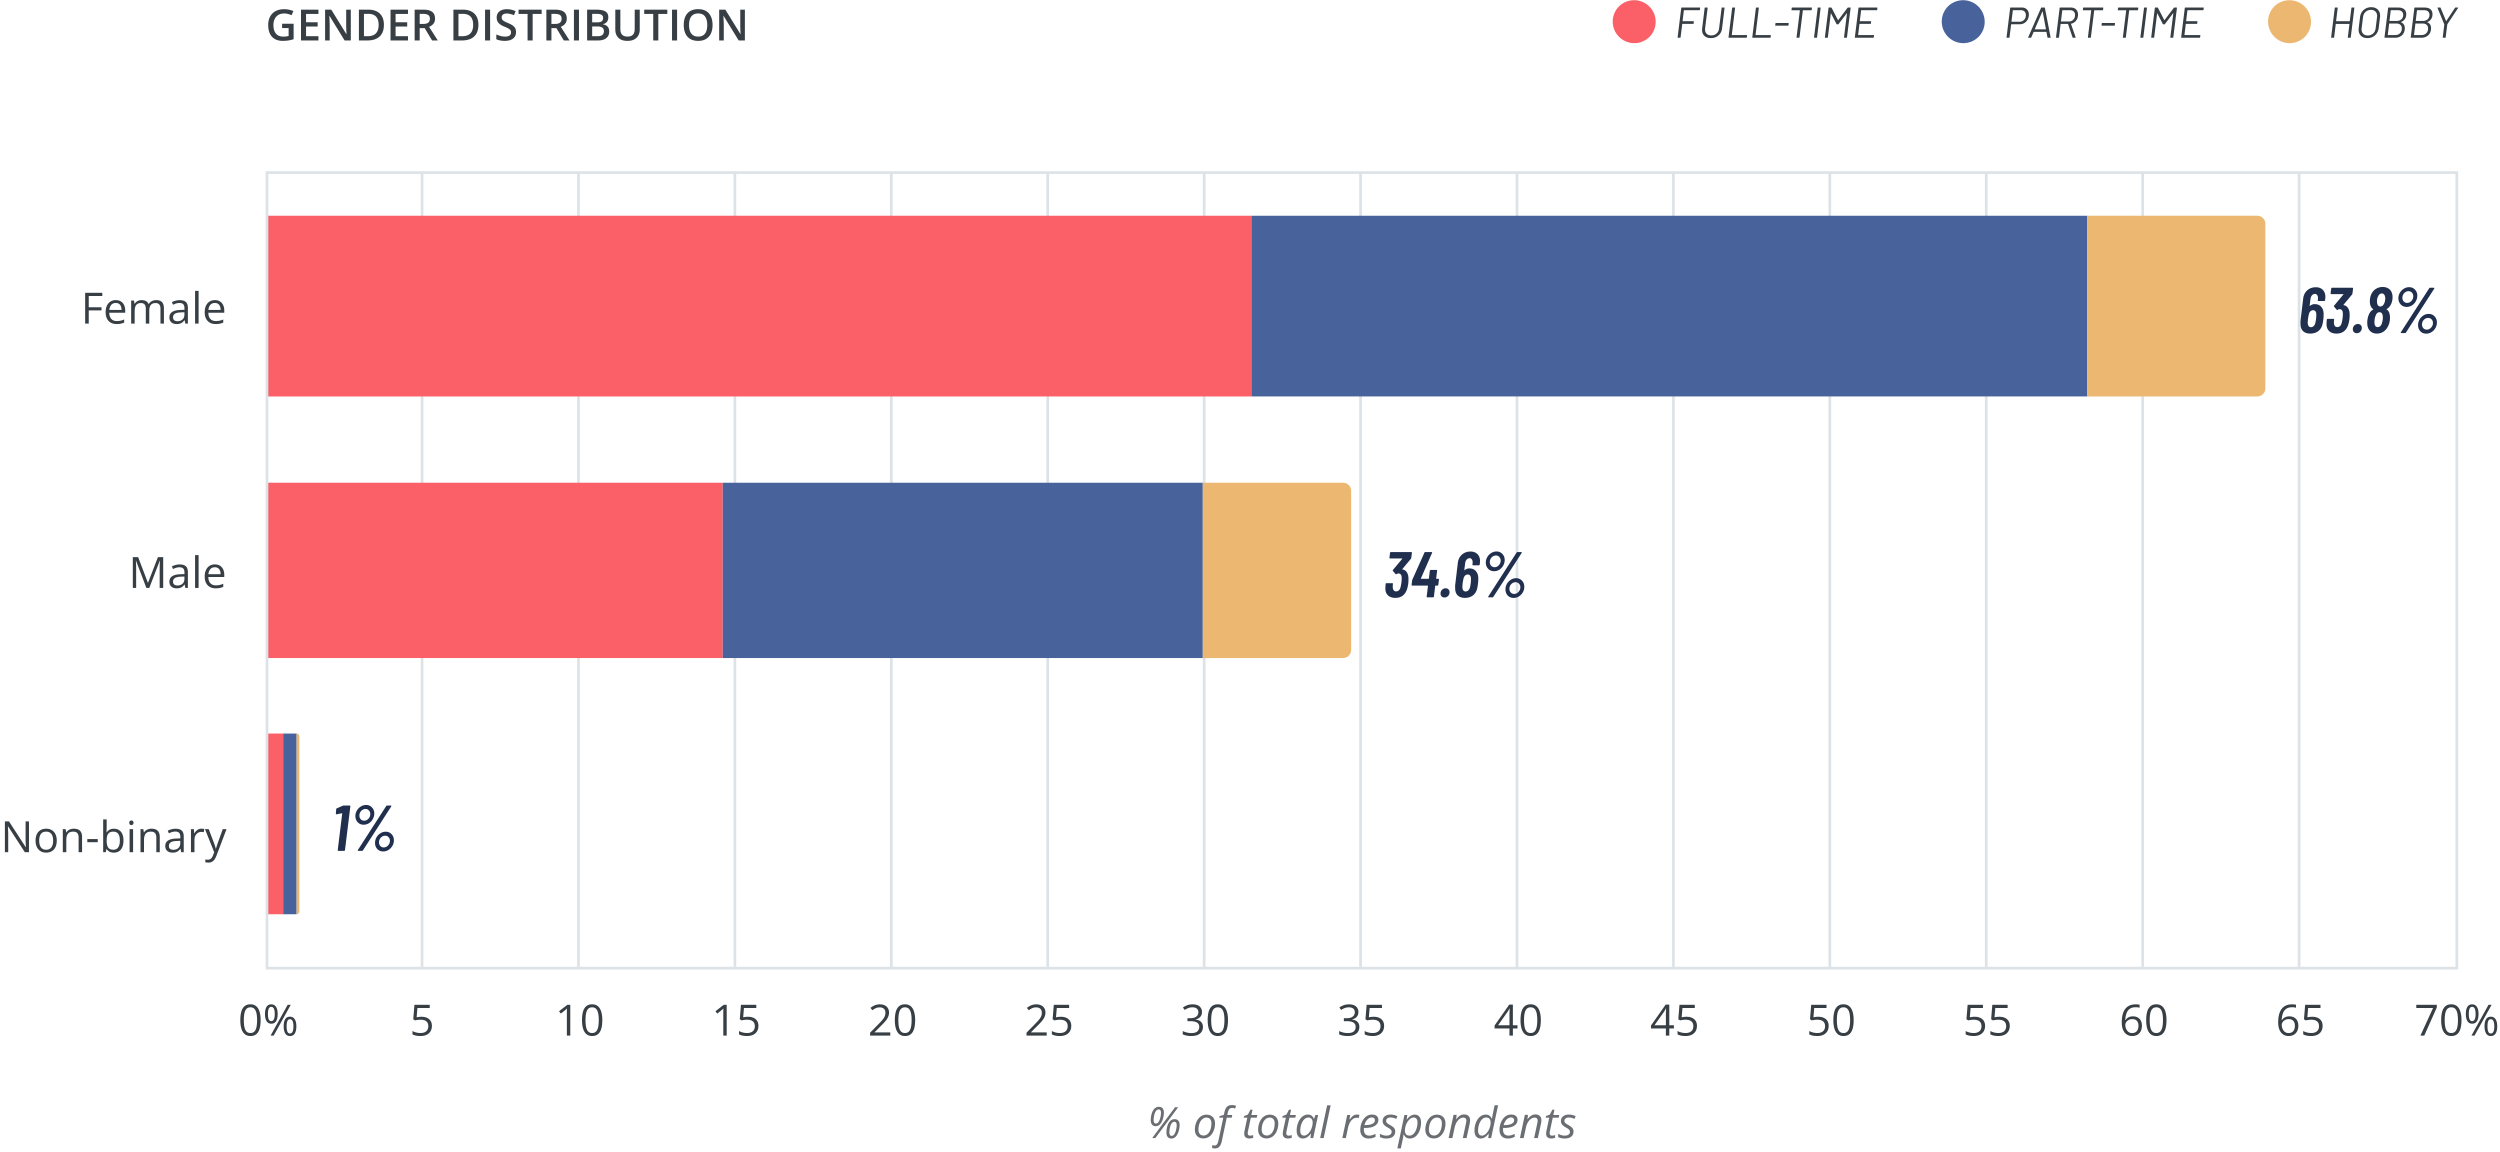 <?xml version="1.0" encoding="utf-8"?>
<svg xmlns="http://www.w3.org/2000/svg" width="927" height="427" fill="none">
  <path d="M156.5 64v294.512M214.5 64v294.512M272.5 64v294.512M330.5 64v294.512M388.5 64v294.512M446.5 64v294.512M504.5 64v294.512M562.5 64v294.512M620.5 64v294.512M678.5 64v294.512M736.5 64v294.512M794.5 64v294.512M852.5 64v294.512" stroke="#DDE2E7"/>
  <path d="M32.906 120h-1.328v-11.422h6.36v1.172h-5.032v4.188h4.727v1.164h-4.727V120Zm10.04-8.719c.729 0 1.354.162 1.874.485.521.323.92.776 1.196 1.359.276.578.414 1.255.414 2.031v.805h-5.914c.015 1.005.265 1.771.75 2.297.484.526 1.166.789 2.047.789.541 0 1.02-.05 1.437-.149a7.897 7.897 0 0 0 1.297-.437v1.141a6.32 6.32 0 0 1-1.29.421 7.358 7.358 0 0 1-1.5.133c-.822 0-1.54-.166-2.155-.5a3.493 3.493 0 0 1-1.422-1.484c-.339-.651-.508-1.448-.508-2.391 0-.922.154-1.719.46-2.39.313-.677.75-1.198 1.313-1.563.568-.364 1.235-.547 2-.547Zm-.016 1.063c-.693 0-1.245.226-1.657.679-.411.454-.656 1.086-.734 1.899h4.531c-.005-.511-.086-.958-.242-1.344a1.886 1.886 0 0 0-.695-.906c-.313-.219-.714-.328-1.203-.328Zm15-1.063c.942 0 1.653.248 2.133.742.479.49.718 1.279.718 2.368V120H59.5v-5.547c0-.693-.151-1.211-.453-1.555-.297-.349-.74-.523-1.328-.523-.828 0-1.43.24-1.805.719s-.562 1.185-.562 2.117V120h-1.29v-5.547c0-.463-.067-.849-.203-1.156a1.384 1.384 0 0 0-.593-.688c-.26-.156-.591-.234-.993-.234-.567 0-1.023.117-1.367.352-.343.234-.593.583-.75 1.046-.15.459-.226 1.024-.226 1.696V120h-1.297v-8.562h1.047l.195 1.21h.07a2.6 2.6 0 0 1 .649-.75c.26-.203.552-.356.875-.46a3.314 3.314 0 0 1 1.031-.157c.651 0 1.195.123 1.633.367.442.24.763.607.96 1.102h.071a2.651 2.651 0 0 1 1.156-1.102 3.558 3.558 0 0 1 1.61-.367Zm8.718.016c1.021 0 1.78.229 2.274.687.495.459.742 1.19.742 2.196V120h-.945l-.25-1.266h-.063c-.24.313-.49.576-.75.789-.26.209-.562.368-.906.477-.338.104-.755.156-1.25.156-.52 0-.984-.091-1.39-.273a2.168 2.168 0 0 1-.954-.828c-.229-.37-.343-.839-.343-1.407 0-.854.338-1.51 1.015-1.968.677-.459 1.709-.709 3.094-.75l1.476-.063v-.523c0-.74-.158-1.258-.476-1.555-.318-.297-.766-.445-1.344-.445-.448 0-.875.065-1.281.195a8.75 8.75 0 0 0-1.156.461l-.399-.984a7.09 7.09 0 0 1 1.328-.508 5.788 5.788 0 0 1 1.578-.211Zm1.735 4.484-1.305.055c-1.068.042-1.82.216-2.258.523-.437.308-.656.743-.656 1.305 0 .49.148.852.445 1.086.297.234.69.352 1.18.352.76 0 1.383-.211 1.867-.633.485-.422.727-1.055.727-1.899v-.789ZM73.64 120h-1.305v-12.156h1.305V120Zm6.039-8.719c.729 0 1.354.162 1.875.485.52.323.919.776 1.195 1.359.276.578.414 1.255.414 2.031v.805H77.25c.016 1.005.266 1.771.75 2.297.484.526 1.167.789 2.047.789.541 0 1.02-.05 1.437-.149a7.9 7.9 0 0 0 1.297-.437v1.141a6.316 6.316 0 0 1-1.289.421 7.358 7.358 0 0 1-1.5.133c-.823 0-1.541-.166-2.156-.5a3.493 3.493 0 0 1-1.422-1.484c-.338-.651-.508-1.448-.508-2.391 0-.922.154-1.719.461-2.39.313-.677.75-1.198 1.313-1.563.567-.364 1.234-.547 2-.547Zm-.016 1.063c-.693 0-1.245.226-1.656.679-.412.454-.656 1.086-.735 1.899h4.532c-.006-.511-.086-.958-.243-1.344a1.886 1.886 0 0 0-.695-.906c-.312-.219-.713-.328-1.203-.328ZM54.273 218l-3.836-10.109h-.062c.02.213.04.474.055.781a46.101 46.101 0 0 1 .054 2.109V218H49.25v-11.422h1.969l3.617 9.5h.055l3.672-9.5h1.953V218h-1.313v-7.312c0-.339.005-.678.016-1.016a45.488 45.488 0 0 1 .086-1.766h-.063L55.36 218h-1.086Zm12.375-8.703c1.021 0 1.78.229 2.274.687.495.459.742 1.19.742 2.196V218h-.945l-.25-1.266h-.063c-.24.313-.49.576-.75.789-.26.209-.562.368-.906.477-.338.104-.755.156-1.25.156-.52 0-.984-.091-1.39-.273a2.168 2.168 0 0 1-.954-.828c-.229-.37-.343-.839-.343-1.407 0-.854.338-1.51 1.015-1.968.677-.459 1.709-.709 3.094-.75l1.476-.063v-.523c0-.74-.158-1.258-.476-1.555-.318-.297-.766-.445-1.344-.445-.448 0-.875.065-1.281.195a8.75 8.75 0 0 0-1.156.461l-.399-.984a7.09 7.09 0 0 1 1.328-.508 5.788 5.788 0 0 1 1.578-.211Zm1.735 4.484-1.305.055c-1.068.042-1.82.216-2.258.523-.437.308-.656.743-.656 1.305 0 .49.148.852.445 1.086.297.234.69.352 1.18.352.76 0 1.383-.211 1.867-.633.485-.422.727-1.055.727-1.899v-.789ZM73.64 218h-1.305v-12.156h1.305V218Zm6.039-8.719c.729 0 1.354.162 1.875.485.52.323.919.776 1.195 1.359.276.578.414 1.255.414 2.031v.805H77.25c.016 1.005.266 1.771.75 2.297.484.526 1.167.789 2.047.789.541 0 1.02-.05 1.437-.149a7.9 7.9 0 0 0 1.297-.437v1.141a6.316 6.316 0 0 1-1.289.421 7.358 7.358 0 0 1-1.5.133c-.823 0-1.541-.166-2.156-.5a3.493 3.493 0 0 1-1.422-1.484c-.338-.651-.508-1.448-.508-2.391 0-.922.154-1.719.461-2.39.313-.677.75-1.198 1.313-1.563.567-.364 1.234-.547 2-.547Zm-.016 1.063c-.693 0-1.245.226-1.656.679-.412.454-.656 1.086-.735 1.899h4.532c-.006-.511-.086-.958-.243-1.344a1.886 1.886 0 0 0-.695-.906c-.312-.219-.713-.328-1.203-.328ZM10.742 316H9.211l-6.227-9.594h-.062c.015.255.034.547.055.875.02.323.036.67.046 1.039.016.365.024.737.024 1.118V316H1.812v-11.422h1.524l6.203 9.563h.055c-.01-.183-.024-.44-.04-.774l-.046-1.086c-.01-.39-.016-.752-.016-1.086v-6.617h1.25V316Zm10.305-4.297c0 .703-.091 1.331-.274 1.883a3.854 3.854 0 0 1-.789 1.398c-.343.381-.76.672-1.25.875-.484.198-1.034.297-1.648.297a4.093 4.093 0 0 1-1.578-.297 3.55 3.55 0 0 1-1.235-.875 4.039 4.039 0 0 1-.804-1.398c-.188-.552-.281-1.18-.281-1.883 0-.937.158-1.734.476-2.391.318-.661.77-1.164 1.36-1.507.593-.349 1.299-.524 2.117-.524.78 0 1.463.175 2.047.524.588.349 1.044.854 1.367 1.515.328.657.492 1.451.492 2.383Zm-6.516 0c0 .688.091 1.284.274 1.789.182.505.463.896.843 1.172.38.276.87.414 1.47.414.593 0 1.08-.138 1.46-.414.386-.276.67-.667.852-1.172.182-.505.273-1.101.273-1.789 0-.682-.091-1.271-.273-1.765-.183-.5-.464-.886-.844-1.157-.38-.271-.872-.406-1.477-.406-.89 0-1.544.294-1.96.883-.412.588-.618 1.403-.618 2.445Zm12.813-4.422c1.015 0 1.784.25 2.304.75.521.495.782 1.292.782 2.391V316h-1.282v-5.492c0-.714-.164-1.248-.492-1.602-.323-.354-.82-.531-1.492-.531-.948 0-1.615.268-2 .805-.385.536-.578 1.315-.578 2.336V316h-1.297v-8.562h1.047l.195 1.234h.07c.183-.302.415-.555.696-.758.281-.208.596-.365.945-.469a3.673 3.673 0 0 1 1.102-.164Zm5.031 5v-1.156h3.875v1.156h-3.875Zm7.18-8.437v3.039c0 .349-.01.687-.032 1.015-.015.329-.028.584-.039.766h.07a2.904 2.904 0 0 1 1.016-.976c.443-.266 1.008-.399 1.696-.399 1.073 0 1.927.372 2.562 1.117.64.74.961 1.841.961 3.305 0 .963-.146 1.776-.437 2.437-.292.662-.704 1.162-1.235 1.5-.531.339-1.159.508-1.883.508-.677 0-1.234-.125-1.672-.375-.432-.255-.765-.565-1-.929h-.101L39.195 316h-.937v-12.156h1.297Zm2.5 4.531c-.62 0-1.112.122-1.477.367-.364.24-.628.604-.789 1.094-.156.484-.234 1.099-.234 1.844v.07c0 1.078.18 1.904.539 2.477.36.567 1.013.851 1.96.851.798 0 1.394-.292 1.79-.875.4-.583.601-1.417.601-2.5 0-1.104-.198-1.935-.593-2.492-.391-.557-.99-.836-1.797-.836Zm7.297-.937V316h-1.297v-8.562h1.297Zm-.633-3.204c.213 0 .396.071.547.211.156.136.234.349.234.641 0 .286-.078.5-.234.641a.776.776 0 0 1-.547.211.797.797 0 0 1-.563-.211c-.146-.141-.218-.355-.218-.641 0-.292.072-.505.218-.641a.797.797 0 0 1 .563-.211Zm7.437 3.047c1.016 0 1.784.25 2.305.75.52.495.781 1.292.781 2.391V316h-1.281v-5.492c0-.714-.164-1.248-.492-1.602-.323-.354-.82-.531-1.492-.531-.948 0-1.615.268-2 .805-.386.536-.579 1.315-.579 2.336V316h-1.296v-8.562h1.046l.196 1.234h.07c.182-.302.414-.555.695-.758.282-.208.597-.365.946-.469a3.673 3.673 0 0 1 1.101-.164Zm8.961.016c1.021 0 1.779.229 2.274.687.494.459.742 1.19.742 2.196V316h-.945l-.25-1.266h-.063c-.24.313-.49.576-.75.789a2.77 2.77 0 0 1-.906.477c-.339.104-.755.156-1.25.156-.521 0-.985-.091-1.39-.273a2.169 2.169 0 0 1-.954-.828c-.23-.37-.344-.839-.344-1.407 0-.854.339-1.51 1.016-1.968.677-.459 1.708-.709 3.094-.75l1.476-.063v-.523c0-.74-.159-1.258-.476-1.555-.318-.297-.766-.445-1.344-.445-.448 0-.875.065-1.281.195-.407.13-.792.284-1.157.461l-.398-.984a7.093 7.093 0 0 1 1.328-.508 5.788 5.788 0 0 1 1.578-.211Zm1.735 4.484-1.305.055c-1.068.042-1.82.216-2.258.523-.437.308-.656.743-.656 1.305 0 .49.148.852.445 1.086.297.234.69.352 1.18.352.76 0 1.383-.211 1.867-.633.484-.422.727-1.055.727-1.899v-.789Zm7.843-4.5c.172 0 .352.011.54.031.187.016.353.04.5.071l-.165 1.203a4.001 4.001 0 0 0-.953-.117c-.344 0-.67.07-.976.211a2.313 2.313 0 0 0-.797.593c-.23.256-.41.566-.54.93-.13.359-.195.761-.195 1.203V316h-1.304v-8.562h1.078l.14 1.578h.055c.177-.318.39-.607.64-.868.25-.265.54-.476.868-.632a2.571 2.571 0 0 1 1.11-.235Zm1.305.157h1.39l1.891 4.968c.11.292.211.573.305.844.094.266.177.521.25.766.073.244.13.481.172.711h.055a42.866 42.866 0 0 1 .75-2.329l1.789-4.96H84l-3.727 9.82c-.197.526-.43.984-.695 1.375-.26.39-.578.69-.953.898-.375.214-.828.321-1.36.321-.244 0-.46-.016-.648-.047a4.092 4.092 0 0 1-.484-.094v-1.039c.114.026.252.049.414.07.166.021.338.031.516.031a1.715 1.715 0 0 0 1.453-.718c.172-.235.32-.513.445-.836l.469-1.203-3.43-8.578ZM96.64 378.273c0 .928-.07 1.756-.21 2.485-.14.729-.362 1.346-.664 1.851a3.117 3.117 0 0 1-1.172 1.157c-.48.26-1.055.39-1.727.39-.849 0-1.552-.232-2.11-.695-.551-.464-.965-1.133-1.241-2.008-.271-.88-.407-1.94-.407-3.18 0-1.218.123-2.265.368-3.14.25-.88.65-1.555 1.203-2.024.552-.474 1.28-.711 2.187-.711.86 0 1.568.235 2.125.704.557.463.971 1.135 1.242 2.015.271.875.407 1.927.407 3.156Zm-6.226 0c0 1.063.08 1.948.242 2.657.162.708.422 1.239.781 1.593.365.349.842.524 1.43.524.589 0 1.063-.175 1.422-.524.365-.349.628-.877.79-1.585.166-.709.25-1.597.25-2.665 0-1.046-.082-1.921-.243-2.625-.162-.708-.422-1.239-.781-1.593-.36-.36-.839-.539-1.438-.539s-1.078.179-1.437.539c-.36.354-.62.885-.782 1.593-.156.704-.234 1.579-.234 2.625Zm10.164-5.859c.781 0 1.373.313 1.774.938.406.619.609 1.497.609 2.632 0 1.136-.195 2.021-.586 2.657-.391.63-.99.945-1.797.945-.75 0-1.325-.315-1.726-.945-.396-.636-.594-1.521-.594-2.657 0-1.135.19-2.013.57-2.632.38-.625.964-.938 1.75-.938Zm0 .93c-.422 0-.732.221-.93.664-.197.437-.296 1.096-.296 1.976 0 .881.099 1.545.296 1.993.198.447.508.671.93.671.438 0 .763-.224.977-.671.213-.448.32-1.112.32-1.993 0-.875-.107-1.533-.32-1.976-.209-.443-.534-.664-.977-.664Zm7.234-.766L101.477 384h-1.141l6.336-11.422h1.14Zm-.304 4.414c.776 0 1.367.313 1.773.938.407.619.61 1.497.61 2.632 0 1.131-.196 2.014-.586 2.649-.391.63-.99.945-1.797.945-.755 0-1.331-.315-1.727-.945-.396-.635-.593-1.518-.593-2.649 0-1.135.187-2.013.562-2.632.38-.625.966-.938 1.758-.938Zm0 .938c-.422 0-.732.218-.93.656-.198.437-.297 1.096-.297 1.976 0 .881.099 1.545.297 1.993.198.442.508.664.93.664.437 0 .763-.219.976-.657.214-.442.321-1.109.321-2 0-.874-.107-1.531-.321-1.968-.208-.443-.533-.664-.976-.664ZM156.32 377.016c.776 0 1.451.132 2.024.398.573.26 1.015.641 1.328 1.141.318.5.476 1.106.476 1.82 0 .781-.169 1.456-.507 2.023-.339.563-.826.998-1.461 1.305-.636.302-1.396.453-2.282.453a8.303 8.303 0 0 1-1.656-.156c-.51-.104-.94-.26-1.289-.469v-1.234c.38.229.841.411 1.383.547a6.52 6.52 0 0 0 1.578.203c.578 0 1.083-.091 1.516-.274a2.19 2.19 0 0 0 1.015-.843c.245-.381.367-.857.367-1.43 0-.76-.234-1.346-.703-1.758-.463-.416-1.198-.625-2.203-.625a7.98 7.98 0 0 0-1.062.078c-.386.052-.703.11-.953.172l-.657-.429.438-5.36h5.68v1.188h-4.571l-.289 3.445c.198-.042.453-.083.766-.125a7.19 7.19 0 0 1 1.062-.07ZM211.461 384h-1.266v-8.883l.016-.609c.01-.188.023-.378.039-.57a6.587 6.587 0 0 1-.453.429l-.524.43-1.304 1.047-.68-.883 3.094-2.383h1.078V384Zm11.875-5.727c0 .928-.07 1.756-.211 2.485-.141.729-.362 1.346-.664 1.851a3.117 3.117 0 0 1-1.172 1.157c-.479.26-1.055.39-1.727.39-.848 0-1.552-.232-2.109-.695-.552-.464-.966-1.133-1.242-2.008-.271-.88-.406-1.94-.406-3.18 0-1.218.122-2.265.367-3.14.25-.88.651-1.555 1.203-2.024.552-.474 1.281-.711 2.187-.711.86 0 1.568.235 2.126.704.557.463.971 1.135 1.242 2.015.271.875.406 1.927.406 3.156Zm-6.227 0c0 1.063.081 1.948.243 2.657.161.708.421 1.239.781 1.593.364.349.841.524 1.429.524.589 0 1.063-.175 1.422-.524.365-.349.628-.877.789-1.585.167-.709.25-1.597.25-2.665 0-1.046-.08-1.921-.242-2.625-.161-.708-.422-1.239-.781-1.593-.359-.36-.839-.539-1.438-.539-.598 0-1.078.179-1.437.539-.359.354-.62.885-.781 1.593-.156.704-.235 1.579-.235 2.625ZM269.461 384h-1.266v-8.883l.016-.609c.01-.188.023-.378.039-.57a6.587 6.587 0 0 1-.453.429l-.524.43-1.304 1.047-.68-.883 3.094-2.383h1.078V384Zm7.937-6.984c.776 0 1.451.132 2.024.398.573.26 1.016.641 1.328 1.141.318.5.477 1.106.477 1.82 0 .781-.17 1.456-.508 2.023-.339.563-.826.998-1.461 1.305-.636.302-1.396.453-2.281.453a8.306 8.306 0 0 1-1.657-.156c-.51-.104-.94-.26-1.289-.469v-1.234c.38.229.841.411 1.383.547a6.52 6.52 0 0 0 1.578.203c.578 0 1.084-.091 1.516-.274a2.19 2.19 0 0 0 1.015-.843c.245-.381.368-.857.368-1.43 0-.76-.235-1.346-.703-1.758-.464-.416-1.198-.625-2.204-.625a7.98 7.98 0 0 0-1.062.078c-.386.052-.703.11-.953.172l-.657-.429.438-5.36h5.68v1.188h-4.571l-.289 3.445c.198-.042.453-.083.766-.125.312-.047.667-.07 1.062-.07ZM330.117 384h-7.484v-1.086l3.055-3.102a30.012 30.012 0 0 0 1.429-1.531c.391-.448.688-.888.891-1.32.203-.438.304-.917.304-1.438 0-.645-.192-1.138-.578-1.476-.38-.344-.882-.516-1.507-.516-.547 0-1.032.094-1.454.281a6.383 6.383 0 0 0-1.296.797l-.696-.875a6.21 6.21 0 0 1 .985-.679 5.436 5.436 0 0 1 1.148-.469 4.86 4.86 0 0 1 1.313-.172c.703 0 1.309.122 1.82.367.51.245.904.594 1.18 1.047.281.453.421.992.421 1.617 0 .604-.119 1.167-.359 1.688a6.913 6.913 0 0 1-1.008 1.539 25.47 25.47 0 0 1-1.515 1.609l-2.485 2.477v.054h5.836V384Zm9.219-5.727c0 .928-.07 1.756-.211 2.485-.141.729-.362 1.346-.664 1.851a3.117 3.117 0 0 1-1.172 1.157c-.479.26-1.055.39-1.727.39-.848 0-1.552-.232-2.109-.695-.552-.464-.966-1.133-1.242-2.008-.271-.88-.406-1.94-.406-3.18 0-1.218.122-2.265.367-3.14.25-.88.651-1.555 1.203-2.024.552-.474 1.281-.711 2.187-.711.86 0 1.568.235 2.126.704.557.463.971 1.135 1.242 2.015.271.875.406 1.927.406 3.156Zm-6.227 0c0 1.063.081 1.948.243 2.657.161.708.421 1.239.781 1.593.364.349.841.524 1.429.524.589 0 1.063-.175 1.422-.524.365-.349.628-.877.789-1.585.167-.709.25-1.597.25-2.665 0-1.046-.08-1.921-.242-2.625-.161-.708-.422-1.239-.781-1.593-.359-.36-.839-.539-1.438-.539-.598 0-1.078.179-1.437.539-.359.354-.62.885-.781 1.593-.156.704-.235 1.579-.235 2.625ZM388.117 384h-7.484v-1.086l3.055-3.102a30.012 30.012 0 0 0 1.429-1.531c.391-.448.688-.888.891-1.32.203-.438.304-.917.304-1.438 0-.645-.192-1.138-.578-1.476-.38-.344-.882-.516-1.507-.516-.547 0-1.032.094-1.454.281a6.383 6.383 0 0 0-1.296.797l-.696-.875a6.21 6.21 0 0 1 .985-.679 5.436 5.436 0 0 1 1.148-.469 4.86 4.86 0 0 1 1.313-.172c.703 0 1.309.122 1.82.367.51.245.904.594 1.18 1.047.281.453.421.992.421 1.617 0 .604-.119 1.167-.359 1.688a6.913 6.913 0 0 1-1.008 1.539 25.47 25.47 0 0 1-1.515 1.609l-2.485 2.477v.054h5.836V384Zm5.281-6.984c.776 0 1.451.132 2.024.398.573.26 1.016.641 1.328 1.141.318.5.477 1.106.477 1.82 0 .781-.17 1.456-.508 2.023-.339.563-.826.998-1.461 1.305-.636.302-1.396.453-2.281.453a8.306 8.306 0 0 1-1.657-.156c-.51-.104-.94-.26-1.289-.469v-1.234c.38.229.841.411 1.383.547a6.52 6.52 0 0 0 1.578.203c.578 0 1.084-.091 1.516-.274a2.19 2.19 0 0 0 1.015-.843c.245-.381.368-.857.368-1.43 0-.76-.235-1.346-.703-1.758-.464-.416-1.198-.625-2.204-.625a7.98 7.98 0 0 0-1.062.078c-.386.052-.703.11-.953.172l-.657-.429.438-5.36h5.68v1.188h-4.571l-.289 3.445c.198-.042.453-.083.766-.125.312-.047.667-.07 1.062-.07ZM445.695 375.242c0 .511-.099.953-.297 1.328a2.504 2.504 0 0 1-.828.922 3.41 3.41 0 0 1-1.25.492v.063c.907.114 1.586.406 2.039.875.459.469.688 1.083.688 1.844 0 .661-.156 1.247-.469 1.757-.307.511-.781.912-1.422 1.204-.635.286-1.45.429-2.445.429a8.925 8.925 0 0 1-1.68-.148 5.86 5.86 0 0 1-1.469-.477v-1.219c.474.235.99.42 1.547.555.558.13 1.097.195 1.618.195 1.041 0 1.794-.205 2.257-.617.464-.416.696-.984.696-1.703 0-.495-.131-.893-.391-1.195-.255-.307-.625-.531-1.109-.672-.479-.146-1.058-.219-1.735-.219h-1.14v-1.109h1.148c.62 0 1.146-.091 1.578-.274.433-.182.761-.437.985-.765.229-.334.343-.727.343-1.18 0-.578-.192-1.023-.578-1.336-.385-.318-.909-.476-1.57-.476a4.54 4.54 0 0 0-1.109.125 4.59 4.59 0 0 0-.938.343 8.4 8.4 0 0 0-.875.508l-.656-.89a6.074 6.074 0 0 1 1.523-.836c.599-.235 1.279-.352 2.039-.352 1.167 0 2.042.266 2.625.797.584.531.875 1.208.875 2.031Zm9.641 3.031c0 .928-.07 1.756-.211 2.485-.141.729-.362 1.346-.664 1.851a3.117 3.117 0 0 1-1.172 1.157c-.479.26-1.055.39-1.727.39-.848 0-1.552-.232-2.109-.695-.552-.464-.966-1.133-1.242-2.008-.271-.88-.406-1.94-.406-3.18 0-1.218.122-2.265.367-3.14.25-.88.651-1.555 1.203-2.024.552-.474 1.281-.711 2.187-.711.86 0 1.568.235 2.126.704.557.463.971 1.135 1.242 2.015.271.875.406 1.927.406 3.156Zm-6.227 0c0 1.063.081 1.948.243 2.657.161.708.421 1.239.781 1.593.364.349.841.524 1.429.524.589 0 1.063-.175 1.422-.524.365-.349.628-.877.789-1.585.167-.709.25-1.597.25-2.665 0-1.046-.08-1.921-.242-2.625-.161-.708-.422-1.239-.781-1.593-.359-.36-.839-.539-1.438-.539-.598 0-1.078.179-1.437.539-.359.354-.62.885-.781 1.593-.156.704-.235 1.579-.235 2.625ZM503.695 375.242c0 .511-.099.953-.297 1.328a2.504 2.504 0 0 1-.828.922 3.41 3.41 0 0 1-1.25.492v.063c.907.114 1.586.406 2.039.875.459.469.688 1.083.688 1.844 0 .661-.156 1.247-.469 1.757-.307.511-.781.912-1.422 1.204-.635.286-1.45.429-2.445.429a8.925 8.925 0 0 1-1.68-.148 5.86 5.86 0 0 1-1.469-.477v-1.219c.474.235.99.42 1.547.555.558.13 1.097.195 1.618.195 1.041 0 1.794-.205 2.257-.617.464-.416.696-.984.696-1.703 0-.495-.131-.893-.391-1.195-.255-.307-.625-.531-1.109-.672-.479-.146-1.058-.219-1.735-.219h-1.14v-1.109h1.148c.62 0 1.146-.091 1.578-.274.433-.182.761-.437.985-.765.229-.334.343-.727.343-1.18 0-.578-.192-1.023-.578-1.336-.385-.318-.909-.476-1.57-.476a4.54 4.54 0 0 0-1.109.125 4.59 4.59 0 0 0-.938.343 8.4 8.4 0 0 0-.875.508l-.656-.89a6.074 6.074 0 0 1 1.523-.836c.599-.235 1.279-.352 2.039-.352 1.167 0 2.042.266 2.625.797.584.531.875 1.208.875 2.031Zm5.703 1.774c.776 0 1.451.132 2.024.398.573.26 1.016.641 1.328 1.141.318.5.477 1.106.477 1.82 0 .781-.17 1.456-.508 2.023-.339.563-.826.998-1.461 1.305-.636.302-1.396.453-2.281.453a8.306 8.306 0 0 1-1.657-.156c-.51-.104-.94-.26-1.289-.469v-1.234c.38.229.841.411 1.383.547a6.52 6.52 0 0 0 1.578.203c.578 0 1.084-.091 1.516-.274a2.19 2.19 0 0 0 1.015-.843c.245-.381.368-.857.368-1.43 0-.76-.235-1.346-.703-1.758-.464-.416-1.198-.625-2.204-.625a7.98 7.98 0 0 0-1.062.078c-.386.052-.703.11-.953.172l-.657-.429.438-5.36h5.68v1.188h-4.571l-.289 3.445c.198-.042.453-.083.766-.125.312-.047.667-.07 1.062-.07ZM562.688 381.352h-1.711V384h-1.266v-2.648h-5.523v-1.094l5.437-7.742h1.352v7.664h1.711v1.172Zm-2.977-1.172v-3.735c0-.286.003-.544.008-.773.005-.234.013-.451.023-.649.011-.203.018-.395.024-.578.01-.182.018-.362.023-.539h-.062c-.099.209-.214.43-.344.664a6.183 6.183 0 0 1-.383.618l-3.523 4.992h4.234Zm11.625-1.907c0 .928-.07 1.756-.211 2.485-.141.729-.362 1.346-.664 1.851a3.117 3.117 0 0 1-1.172 1.157c-.479.26-1.055.39-1.727.39-.848 0-1.552-.232-2.109-.695-.552-.464-.966-1.133-1.242-2.008-.271-.88-.406-1.94-.406-3.18 0-1.218.122-2.265.367-3.14.25-.88.651-1.555 1.203-2.024.552-.474 1.281-.711 2.187-.711.86 0 1.568.235 2.126.704.557.463.971 1.135 1.242 2.015.271.875.406 1.927.406 3.156Zm-6.227 0c0 1.063.081 1.948.243 2.657.161.708.421 1.239.781 1.593.364.349.841.524 1.429.524.589 0 1.063-.175 1.422-.524.365-.349.628-.877.789-1.585.167-.709.25-1.597.25-2.665 0-1.046-.08-1.921-.242-2.625-.161-.708-.422-1.239-.781-1.593-.359-.36-.839-.539-1.438-.539-.598 0-1.078.179-1.437.539-.359.354-.62.885-.781 1.593-.156.704-.235 1.579-.235 2.625ZM620.688 381.352h-1.711V384h-1.266v-2.648h-5.523v-1.094l5.437-7.742h1.352v7.664h1.711v1.172Zm-2.977-1.172v-3.735c0-.286.003-.544.008-.773.005-.234.013-.451.023-.649.011-.203.018-.395.024-.578.01-.182.018-.362.023-.539h-.062c-.099.209-.214.43-.344.664a6.183 6.183 0 0 1-.383.618l-3.523 4.992h4.234Zm7.687-3.164c.776 0 1.451.132 2.024.398.573.26 1.016.641 1.328 1.141.318.5.477 1.106.477 1.82 0 .781-.17 1.456-.508 2.023-.339.563-.826.998-1.461 1.305-.636.302-1.396.453-2.281.453a8.306 8.306 0 0 1-1.657-.156c-.51-.104-.94-.26-1.289-.469v-1.234c.38.229.841.411 1.383.547a6.52 6.52 0 0 0 1.578.203c.578 0 1.084-.091 1.516-.274a2.19 2.19 0 0 0 1.015-.843c.245-.381.368-.857.368-1.43 0-.76-.235-1.346-.703-1.758-.464-.416-1.198-.625-2.204-.625a7.98 7.98 0 0 0-1.062.078c-.386.052-.703.11-.953.172l-.657-.429.438-5.36h5.68v1.188h-4.571l-.289 3.445c.198-.042.453-.083.766-.125.312-.047.667-.07 1.062-.07ZM674.242 377.016c.776 0 1.451.132 2.024.398.573.26 1.015.641 1.328 1.141.317.5.476 1.106.476 1.82 0 .781-.169 1.456-.508 2.023-.338.563-.825.998-1.46 1.305-.636.302-1.396.453-2.282.453a8.296 8.296 0 0 1-1.656-.156c-.51-.104-.94-.26-1.289-.469v-1.234c.38.229.841.411 1.383.547a6.514 6.514 0 0 0 1.578.203c.578 0 1.083-.091 1.516-.274a2.19 2.19 0 0 0 1.015-.843c.245-.381.367-.857.367-1.43 0-.76-.234-1.346-.703-1.758-.463-.416-1.198-.625-2.203-.625a7.98 7.98 0 0 0-1.062.078 9.13 9.13 0 0 0-.954.172l-.656-.429.438-5.36h5.679v1.188h-4.57l-.289 3.445c.198-.042.453-.083.766-.125a7.19 7.19 0 0 1 1.062-.07Zm13.094 1.257c0 .928-.07 1.756-.211 2.485-.141.729-.362 1.346-.664 1.851a3.117 3.117 0 0 1-1.172 1.157c-.479.26-1.055.39-1.727.39-.848 0-1.552-.232-2.109-.695-.552-.464-.966-1.133-1.242-2.008-.271-.88-.406-1.94-.406-3.18 0-1.218.122-2.265.367-3.14.25-.88.651-1.555 1.203-2.024.552-.474 1.281-.711 2.187-.711.86 0 1.568.235 2.126.704.557.463.971 1.135 1.242 2.015.271.875.406 1.927.406 3.156Zm-6.227 0c0 1.063.081 1.948.243 2.657.161.708.421 1.239.781 1.593.364.349.841.524 1.429.524.589 0 1.063-.175 1.422-.524.365-.349.628-.877.789-1.585.167-.709.25-1.597.25-2.665 0-1.046-.08-1.921-.242-2.625-.161-.708-.422-1.239-.781-1.593-.359-.36-.839-.539-1.438-.539-.598 0-1.078.179-1.437.539-.359.354-.62.885-.781 1.593-.156.704-.235 1.579-.235 2.625ZM732.242 377.016c.776 0 1.451.132 2.024.398.573.26 1.015.641 1.328 1.141.317.5.476 1.106.476 1.82 0 .781-.169 1.456-.508 2.023-.338.563-.825.998-1.46 1.305-.636.302-1.396.453-2.282.453a8.296 8.296 0 0 1-1.656-.156c-.51-.104-.94-.26-1.289-.469v-1.234c.38.229.841.411 1.383.547a6.514 6.514 0 0 0 1.578.203c.578 0 1.083-.091 1.516-.274a2.19 2.19 0 0 0 1.015-.843c.245-.381.367-.857.367-1.43 0-.76-.234-1.346-.703-1.758-.463-.416-1.198-.625-2.203-.625a7.98 7.98 0 0 0-1.062.078 9.13 9.13 0 0 0-.954.172l-.656-.429.438-5.36h5.679v1.188h-4.57l-.289 3.445c.198-.042.453-.083.766-.125a7.19 7.19 0 0 1 1.062-.07Zm9.156 0c.776 0 1.451.132 2.024.398.573.26 1.016.641 1.328 1.141.318.5.477 1.106.477 1.82 0 .781-.17 1.456-.508 2.023-.339.563-.826.998-1.461 1.305-.636.302-1.396.453-2.281.453a8.306 8.306 0 0 1-1.657-.156c-.51-.104-.94-.26-1.289-.469v-1.234c.38.229.841.411 1.383.547a6.52 6.52 0 0 0 1.578.203c.578 0 1.084-.091 1.516-.274a2.19 2.19 0 0 0 1.015-.843c.245-.381.368-.857.368-1.43 0-.76-.235-1.346-.703-1.758-.464-.416-1.198-.625-2.204-.625a7.98 7.98 0 0 0-1.062.078c-.386.052-.703.11-.953.172l-.657-.429.438-5.36h5.68v1.188h-4.571l-.289 3.445c.198-.042.453-.083.766-.125.312-.047.667-.07 1.062-.07ZM786.75 379.117c0-.687.047-1.359.141-2.015a7.998 7.998 0 0 1 .492-1.829 4.833 4.833 0 0 1 .937-1.492c.396-.427.888-.76 1.477-1 .594-.245 1.305-.367 2.133-.367.234 0 .487.013.758.039.27.021.494.057.671.109v1.118a3.163 3.163 0 0 0-.664-.149 5.89 5.89 0 0 0-.742-.047c-.969 0-1.732.211-2.289.633-.552.422-.95.995-1.195 1.719-.245.719-.386 1.529-.422 2.43h.086a2.904 2.904 0 0 1 1.523-1.211c.36-.125.776-.188 1.25-.188.667 0 1.248.136 1.742.406.5.271.886.665 1.157 1.18.276.516.414 1.141.414 1.875 0 .787-.146 1.466-.438 2.039a3.133 3.133 0 0 1-1.25 1.328c-.536.308-1.177.461-1.922.461-.557 0-1.07-.107-1.539-.32a3.431 3.431 0 0 1-1.226-.953c-.344-.422-.612-.945-.805-1.571-.193-.63-.289-1.361-.289-2.195Zm3.844 3.945c.708 0 1.276-.226 1.703-.679.427-.453.641-1.138.641-2.055 0-.75-.191-1.344-.571-1.781-.38-.438-.953-.656-1.719-.656-.52 0-.974.109-1.359.328a2.47 2.47 0 0 0-.898.812c-.214.328-.321.662-.321 1 0 .344.05.693.149 1.047.104.354.26.682.469.984.208.303.471.545.789.727.317.182.69.273 1.117.273Zm12.742-4.789c0 .928-.07 1.756-.211 2.485-.141.729-.362 1.346-.664 1.851a3.117 3.117 0 0 1-1.172 1.157c-.479.26-1.055.39-1.727.39-.848 0-1.552-.232-2.109-.695-.552-.464-.966-1.133-1.242-2.008-.271-.88-.406-1.94-.406-3.18 0-1.218.122-2.265.367-3.14.25-.88.651-1.555 1.203-2.024.552-.474 1.281-.711 2.187-.711.86 0 1.568.235 2.126.704.557.463.971 1.135 1.242 2.015.271.875.406 1.927.406 3.156Zm-6.227 0c0 1.063.081 1.948.243 2.657.161.708.421 1.239.781 1.593.364.349.841.524 1.429.524.589 0 1.063-.175 1.422-.524.365-.349.628-.877.789-1.585.167-.709.25-1.597.25-2.665 0-1.046-.08-1.921-.242-2.625-.161-.708-.422-1.239-.781-1.593-.359-.36-.839-.539-1.438-.539-.598 0-1.078.179-1.437.539-.359.354-.62.885-.781 1.593-.156.704-.235 1.579-.235 2.625ZM844.75 379.117c0-.687.047-1.359.141-2.015a7.998 7.998 0 0 1 .492-1.829 4.833 4.833 0 0 1 .937-1.492c.396-.427.888-.76 1.477-1 .594-.245 1.305-.367 2.133-.367.234 0 .487.013.758.039.27.021.494.057.671.109v1.118a3.163 3.163 0 0 0-.664-.149 5.89 5.89 0 0 0-.742-.047c-.969 0-1.732.211-2.289.633-.552.422-.95.995-1.195 1.719-.245.719-.386 1.529-.422 2.43h.086a2.904 2.904 0 0 1 1.523-1.211c.36-.125.776-.188 1.25-.188.667 0 1.248.136 1.742.406.5.271.886.665 1.157 1.18.276.516.414 1.141.414 1.875 0 .787-.146 1.466-.438 2.039a3.133 3.133 0 0 1-1.25 1.328c-.536.308-1.177.461-1.922.461-.557 0-1.07-.107-1.539-.32a3.431 3.431 0 0 1-1.226-.953c-.344-.422-.612-.945-.805-1.571-.193-.63-.289-1.361-.289-2.195Zm3.844 3.945c.708 0 1.276-.226 1.703-.679.427-.453.641-1.138.641-2.055 0-.75-.191-1.344-.571-1.781-.38-.438-.953-.656-1.719-.656-.52 0-.974.109-1.359.328a2.47 2.47 0 0 0-.898.812c-.214.328-.321.662-.321 1 0 .344.05.693.149 1.047.104.354.26.682.469.984.208.303.471.545.789.727.317.182.69.273 1.117.273Zm8.804-6.046c.776 0 1.451.132 2.024.398.573.26 1.016.641 1.328 1.141.318.5.477 1.106.477 1.82 0 .781-.17 1.456-.508 2.023-.339.563-.826.998-1.461 1.305-.636.302-1.396.453-2.281.453a8.306 8.306 0 0 1-1.657-.156c-.51-.104-.94-.26-1.289-.469v-1.234c.38.229.841.411 1.383.547a6.52 6.52 0 0 0 1.578.203c.578 0 1.084-.091 1.516-.274a2.19 2.19 0 0 0 1.015-.843c.245-.381.368-.857.368-1.43 0-.76-.235-1.346-.703-1.758-.464-.416-1.198-.625-2.204-.625a7.98 7.98 0 0 0-1.062.078c-.386.052-.703.11-.953.172l-.657-.429.438-5.36h5.68v1.188h-4.571l-.289 3.445c.198-.042.453-.083.766-.125.312-.047.667-.07 1.062-.07ZM897.492 384l4.688-10.234h-6.227v-1.188h7.617v1L898.914 384h-1.422Zm15.227-5.727c0 .928-.071 1.756-.211 2.485-.141.729-.362 1.346-.664 1.851a3.117 3.117 0 0 1-1.172 1.157c-.479.26-1.055.39-1.727.39-.849 0-1.552-.232-2.109-.695-.552-.464-.966-1.133-1.242-2.008-.271-.88-.406-1.94-.406-3.18 0-1.218.122-2.265.367-3.14.25-.88.651-1.555 1.203-2.024.552-.474 1.281-.711 2.187-.711.86 0 1.568.235 2.125.704.558.463.972 1.135 1.242 2.015.271.875.407 1.927.407 3.156Zm-6.227 0c0 1.063.081 1.948.242 2.657.162.708.422 1.239.782 1.593.364.349.841.524 1.429.524.589 0 1.063-.175 1.422-.524.365-.349.628-.877.789-1.585.167-.709.25-1.597.25-2.665 0-1.046-.08-1.921-.242-2.625-.161-.708-.422-1.239-.781-1.593-.36-.36-.839-.539-1.438-.539s-1.078.179-1.437.539c-.36.354-.62.885-.781 1.593-.157.704-.235 1.579-.235 2.625Zm10.164-5.859c.782 0 1.373.313 1.774.938.406.619.609 1.497.609 2.632 0 1.136-.195 2.021-.586 2.657-.391.63-.989.945-1.797.945-.75 0-1.325-.315-1.726-.945-.396-.636-.594-1.521-.594-2.657 0-1.135.19-2.013.57-2.632.38-.625.964-.938 1.75-.938Zm0 .93c-.422 0-.732.221-.929.664-.198.437-.297 1.096-.297 1.976 0 .881.099 1.545.297 1.993.197.447.507.671.929.671.438 0 .763-.224.977-.671.213-.448.32-1.112.32-1.993 0-.875-.107-1.533-.32-1.976-.209-.443-.534-.664-.977-.664Zm7.235-.766L917.555 384h-1.141l6.336-11.422h1.141Zm-.305 4.414c.776 0 1.367.313 1.773.938.407.619.61 1.497.61 2.632 0 1.131-.196 2.014-.586 2.649-.391.63-.99.945-1.797.945-.755 0-1.331-.315-1.727-.945-.395-.635-.593-1.518-.593-2.649 0-1.135.187-2.013.562-2.632.38-.625.966-.938 1.758-.938Zm0 .938c-.422 0-.732.218-.93.656-.198.437-.297 1.096-.297 1.976 0 .881.099 1.545.297 1.993.198.442.508.664.93.664.437 0 .763-.219.976-.657.214-.442.321-1.109.321-2 0-.874-.107-1.531-.321-1.968-.208-.443-.533-.664-.976-.664Z" fill="#373F45"/>
  <path d="m427.227 422 8.476-11.422h1.164L428.391 422h-1.164Zm1.281-4.414c-.573 0-1.018-.195-1.336-.586-.318-.396-.477-.966-.477-1.711 0-.318.026-.687.078-1.109.058-.422.154-.852.289-1.289.136-.438.318-.844.547-1.219.23-.375.519-.677.868-.906.349-.235.765-.352 1.25-.352.599 0 1.054.188 1.367.563.317.375.476.914.476 1.617 0 .291-.031.651-.093 1.078a8.256 8.256 0 0 1-.297 1.312 5.93 5.93 0 0 1-.563 1.274c-.234.39-.526.711-.875.961-.344.245-.755.367-1.234.367Zm.109-.984c.292 0 .542-.105.75-.313.214-.208.391-.477.531-.805.146-.328.261-.672.344-1.031a8.45 8.45 0 0 0 .188-1.023 6.25 6.25 0 0 0 .062-.75c0-.459-.073-.789-.219-.992-.145-.204-.356-.305-.632-.305a1.08 1.08 0 0 0-.75.289 2.339 2.339 0 0 0-.539.75 5.623 5.623 0 0 0-.344.992 9.821 9.821 0 0 0-.188 1.024 7.842 7.842 0 0 0-.054.835c0 .443.07.776.211 1 .14.219.354.329.64.329Zm5.719 5.562c-.578 0-1.026-.193-1.344-.578-.318-.391-.476-.958-.476-1.703 0-.323.028-.695.086-1.117.057-.427.151-.86.281-1.297.135-.438.318-.844.547-1.219.234-.375.523-.677.867-.906.349-.235.765-.352 1.25-.352.604 0 1.065.188 1.383.563.317.375.476.911.476 1.609 0 .297-.031.659-.094 1.086a8.77 8.77 0 0 1-.304 1.312 5.76 5.76 0 0 1-.57 1.274 3.177 3.177 0 0 1-.876.961c-.343.245-.752.367-1.226.367Zm.102-.984c.291 0 .541-.104.75-.313.213-.213.393-.482.539-.805.145-.328.26-.674.343-1.039.089-.364.151-.703.188-1.015a6.22 6.22 0 0 0 .062-.742c0-.459-.075-.789-.226-.993-.146-.208-.36-.312-.641-.312-.286 0-.534.096-.742.289a2.322 2.322 0 0 0-.523.75 5.623 5.623 0 0 0-.344.992 8.625 8.625 0 0 0-.235 1.852c0 .442.068.776.203 1 .136.224.344.336.626.336Zm11.789.945c-.657 0-1.222-.133-1.696-.398a2.746 2.746 0 0 1-1.093-1.141c-.25-.495-.376-1.078-.376-1.75 0-.542.06-1.076.18-1.602a6.61 6.61 0 0 1 .531-1.5c.235-.474.524-.89.868-1.25.349-.364.75-.648 1.203-.851a3.574 3.574 0 0 1 1.515-.313c.667 0 1.235.136 1.703.407.474.265.836.645 1.086 1.14.256.495.383 1.081.383 1.758 0 .531-.06 1.06-.179 1.586a6.523 6.523 0 0 1-.524 1.5 4.915 4.915 0 0 1-.867 1.25 3.863 3.863 0 0 1-1.203.851 3.615 3.615 0 0 1-1.531.313Zm.078-1.078c.323 0 .63-.068.922-.203.291-.136.557-.331.796-.586a3.67 3.67 0 0 0 .618-.946c.177-.374.312-.799.406-1.273.099-.474.148-.995.148-1.562 0-.339-.06-.667-.179-.985a1.736 1.736 0 0 0-.578-.781c-.266-.208-.62-.313-1.063-.313-.365 0-.703.076-1.016.227a2.696 2.696 0 0 0-.828.641 3.916 3.916 0 0 0-.625.976 6.117 6.117 0 0 0-.39 1.235 7.236 7.236 0 0 0-.133 1.414c0 .682.166 1.213.5 1.593.333.375.807.563 1.422.563Zm4.187 4.797c-.203 0-.39-.016-.562-.047a2.802 2.802 0 0 1-.453-.117v-1.102c.14.052.283.094.429.125.146.037.302.055.469.055.385 0 .685-.154.898-.461.214-.307.386-.753.516-1.336l1.797-8.531h-1.492l.109-.555 1.586-.477.188-.828a6.74 6.74 0 0 1 .429-1.336c.172-.364.373-.653.602-.867.229-.219.495-.375.797-.469a3.64 3.64 0 0 1 1.054-.14c.261 0 .526.031.797.094.276.057.5.125.672.203l-.336.992a4.455 4.455 0 0 0-.5-.149 2.295 2.295 0 0 0-.578-.07c-.443 0-.792.125-1.047.375-.25.245-.448.703-.594 1.375l-.195.86h1.844l-.188.992h-1.851l-1.828 8.679a5.85 5.85 0 0 1-.508 1.469c-.214.412-.487.724-.82.938-.334.218-.745.328-1.235.328Zm12.852-3.688c-.568 0-1.042-.135-1.422-.406-.375-.276-.563-.747-.563-1.414 0-.162.011-.336.032-.524.02-.192.054-.39.101-.593l1.008-4.789h-1.32l.125-.602 1.422-.547.937-1.812h.774l-.43 1.969h2.203l-.203.992h-2.196l-1.015 4.804c-.037.146-.07.302-.102.469a3.105 3.105 0 0 0-.039.477c0 .26.068.479.203.656.136.172.362.258.68.258.198 0 .385-.018.563-.055.182-.036.375-.088.578-.156v1a2.872 2.872 0 0 1-.594.179c-.26.063-.508.094-.742.094Zm6.336-.031c-.657 0-1.222-.133-1.696-.398a2.746 2.746 0 0 1-1.093-1.141c-.25-.495-.375-1.078-.375-1.75 0-.542.06-1.076.179-1.602.12-.531.297-1.031.532-1.5.234-.474.523-.89.867-1.25.349-.364.75-.648 1.203-.851a3.574 3.574 0 0 1 1.515-.313c.667 0 1.235.136 1.704.407.474.265.836.645 1.086 1.14.255.495.382 1.081.382 1.758 0 .531-.06 1.06-.179 1.586a6.476 6.476 0 0 1-.524 1.5 4.915 4.915 0 0 1-.867 1.25 3.863 3.863 0 0 1-1.203.851 3.615 3.615 0 0 1-1.531.313Zm.078-1.078c.323 0 .63-.068.922-.203a2.61 2.61 0 0 0 .797-.586c.239-.261.445-.576.617-.946.177-.374.312-.799.406-1.273.099-.474.148-.995.148-1.562 0-.339-.059-.667-.179-.985a1.736 1.736 0 0 0-.578-.781c-.266-.208-.62-.313-1.063-.313-.364 0-.703.076-1.016.227a2.696 2.696 0 0 0-.828.641 3.945 3.945 0 0 0-.625.976 6.117 6.117 0 0 0-.39 1.235 7.236 7.236 0 0 0-.133 1.414c0 .682.167 1.213.5 1.593.333.375.807.563 1.422.563Zm7.883 1.109c-.568 0-1.042-.135-1.422-.406-.375-.276-.563-.747-.563-1.414 0-.162.011-.336.032-.524.02-.192.054-.39.101-.593l1.008-4.789h-1.32l.125-.602 1.421-.547.938-1.812h.773l-.429 1.969h2.203l-.203.992h-2.196l-1.015 4.804a7.432 7.432 0 0 0-.102.469 3.105 3.105 0 0 0-.039.477c0 .26.068.479.203.656.136.172.362.258.68.258.198 0 .385-.018.562-.055.183-.036.375-.088.579-.156v1a2.892 2.892 0 0 1-.594.179 3.162 3.162 0 0 1-.742.094Zm5.484 0c-.464 0-.87-.112-1.219-.336-.349-.224-.62-.554-.812-.992-.193-.437-.289-.971-.289-1.601 0-.631.065-1.237.195-1.821a7.607 7.607 0 0 1 .57-1.625c.245-.5.539-.937.883-1.312a3.92 3.92 0 0 1 1.172-.875 3.167 3.167 0 0 1 1.398-.313c.386 0 .719.073 1 .219.287.146.524.339.711.578.193.234.344.484.454.75h.078l.5-1.39h.992L486.945 422h-1.039l.235-1.656h-.063a6.338 6.338 0 0 1-.805.883c-.302.276-.632.5-.992.671a2.643 2.643 0 0 1-1.156.258Zm.422-1.078c.401 0 .797-.146 1.187-.437.396-.297.75-.696 1.063-1.196.318-.505.56-1.073.726-1.703a6.15 6.15 0 0 0 .211-1.57c0-.537-.143-.969-.429-1.297-.282-.333-.667-.5-1.157-.5-.349 0-.677.089-.984.266a2.865 2.865 0 0 0-.836.726 4.696 4.696 0 0 0-.633 1.078 6.74 6.74 0 0 0-.414 1.328c-.093.48-.14.972-.14 1.477 0 .599.122 1.055.367 1.367.245.307.591.461 1.039.461Zm5.969.922 2.593-12.156h1.297L490.82 422h-1.304Zm8.218 0 1.821-8.562h1.062l-.203 1.656h.078c.219-.297.453-.584.703-.86.25-.281.534-.51.852-.687a2.271 2.271 0 0 1 1.109-.266c.156 0 .315.011.477.031.161.016.312.045.453.086l-.281 1.164a3.566 3.566 0 0 0-.821-.093c-.395 0-.763.104-1.101.312a3.373 3.373 0 0 0-.914.821 5.546 5.546 0 0 0-.68 1.148 6.93 6.93 0 0 0-.414 1.289l-.836 3.961h-1.305Zm9.758.156c-.64 0-1.193-.127-1.656-.383-.464-.26-.82-.63-1.07-1.109-.245-.484-.368-1.062-.368-1.734 0-.693.099-1.373.297-2.039a6.486 6.486 0 0 1 .867-1.821 4.48 4.48 0 0 1 1.352-1.304 3.36 3.36 0 0 1 1.781-.485c.787 0 1.383.177 1.789.531.407.349.61.831.61 1.446 0 .432-.102.831-.305 1.195-.198.365-.505.682-.922.953-.411.266-.935.474-1.57.625-.63.146-1.378.219-2.242.219h-.297a11 11 0 0 0-.031.312 6.13 6.13 0 0 0-.008.321c0 .687.166 1.226.5 1.617.333.385.833.578 1.5.578.411 0 .799-.057 1.164-.172.37-.12.755-.276 1.156-.468v1.117a8.446 8.446 0 0 1-1.164.437c-.391.11-.852.164-1.383.164Zm-1.547-4.968h.188c.666 0 1.278-.058 1.836-.172.557-.12 1.005-.313 1.343-.578.339-.271.508-.631.508-1.079a.945.945 0 0 0-.297-.718c-.197-.188-.5-.282-.906-.282-.359 0-.713.112-1.062.336-.349.219-.667.539-.953.961-.282.422-.5.933-.657 1.532Zm8.125 4.968c-.521 0-.979-.052-1.375-.156a4.736 4.736 0 0 1-1.023-.391v-1.203c.276.167.625.323 1.047.469.427.146.864.219 1.312.219.443 0 .81-.06 1.102-.18.297-.12.518-.284.664-.492.151-.214.226-.461.226-.742 0-.224-.049-.417-.148-.578a1.563 1.563 0 0 0-.469-.485 8.97 8.97 0 0 0-.859-.539 6.675 6.675 0 0 1-1.016-.68 2.56 2.56 0 0 1-.633-.75 2.095 2.095 0 0 1-.21-.96c0-.49.119-.915.359-1.274a2.352 2.352 0 0 1 1.008-.836c.437-.198.948-.297 1.531-.297.516 0 .992.06 1.43.18.437.115.815.247 1.132.398l-.421 1.039a6.94 6.94 0 0 0-.93-.359 4.069 4.069 0 0 0-1.211-.164c-.49 0-.88.112-1.172.336-.286.224-.43.526-.43.906 0 .198.042.375.125.531.089.157.24.313.453.469.214.151.506.328.876.531.359.209.682.422.968.641.292.214.521.461.688.742.172.276.258.617.258 1.024 0 .557-.133 1.031-.399 1.422-.265.385-.646.679-1.141.882-.489.198-1.07.297-1.742.297Zm4.071 3.672 2.617-12.39h1.062l-.211 1.664h.055c.245-.323.513-.62.805-.891.297-.276.62-.497.969-.664.354-.167.739-.25 1.156-.25.468 0 .877.112 1.226.336.349.219.62.547.813.984.198.432.297.972.297 1.617 0 .615-.063 1.214-.188 1.797a7.302 7.302 0 0 1-.531 1.617 5.346 5.346 0 0 1-.867 1.313 3.83 3.83 0 0 1-1.164.883c-.438.208-.92.312-1.446.312-.401 0-.747-.07-1.039-.211a2.321 2.321 0 0 1-.726-.57 3.041 3.041 0 0 1-.461-.758h-.07c-.021.193-.055.445-.102.758a9.367 9.367 0 0 1-.133.773l-.781 3.68h-1.281Zm4.5-4.75c.364 0 .698-.091 1-.273.307-.183.58-.43.82-.743.245-.317.45-.684.617-1.101a6.79 6.79 0 0 0 .391-1.328c.088-.469.133-.945.133-1.43 0-.604-.123-1.06-.368-1.367-.239-.307-.599-.461-1.078-.461-.25 0-.502.063-.758.187-.255.12-.502.292-.742.516a4.613 4.613 0 0 0-.672.781c-.208.302-.39.636-.546 1a6.75 6.75 0 0 0-.36 1.157 5.887 5.887 0 0 0-.133 1.25c0 .546.138.987.414 1.32.282.328.709.492 1.282.492Zm9.039 1.047c-.657 0-1.222-.133-1.696-.398a2.746 2.746 0 0 1-1.093-1.141c-.25-.495-.375-1.078-.375-1.75 0-.542.06-1.076.179-1.602.12-.531.297-1.031.532-1.5.234-.474.523-.89.867-1.25.349-.364.75-.648 1.203-.851a3.574 3.574 0 0 1 1.515-.313c.667 0 1.235.136 1.704.407.474.265.836.645 1.086 1.14.255.495.382 1.081.382 1.758 0 .531-.06 1.06-.179 1.586a6.476 6.476 0 0 1-.524 1.5 4.915 4.915 0 0 1-.867 1.25 3.863 3.863 0 0 1-1.203.851 3.615 3.615 0 0 1-1.531.313Zm.078-1.078c.323 0 .63-.068.922-.203a2.61 2.61 0 0 0 .797-.586c.239-.261.445-.576.617-.946.177-.374.312-.799.406-1.273.099-.474.148-.995.148-1.562 0-.339-.059-.667-.179-.985a1.736 1.736 0 0 0-.578-.781c-.266-.208-.62-.313-1.063-.313-.364 0-.703.076-1.016.227a2.696 2.696 0 0 0-.828.641 3.945 3.945 0 0 0-.625.976 6.117 6.117 0 0 0-.39 1.235 7.236 7.236 0 0 0-.133 1.414c0 .682.167 1.213.5 1.593.333.375.807.563 1.422.563Zm5.39.953 1.836-8.602h1.149l-.203 1.649h.015c.198-.271.435-.544.711-.82.282-.282.607-.516.977-.704a2.752 2.752 0 0 1 1.273-.289c.459 0 .852.086 1.18.258.328.167.581.412.758.735.177.317.265.703.265 1.156 0 .239-.018.482-.054.726-.037.245-.076.464-.117.657L543.797 422h-1.383l1.156-5.406c.047-.235.084-.435.11-.602.031-.166.047-.323.047-.469 0-.364-.099-.64-.297-.828-.198-.187-.49-.281-.875-.281-.381 0-.782.13-1.203.391-.422.26-.813.672-1.172 1.234-.36.557-.638 1.287-.836 2.188l-.805 3.773h-1.391Zm11.922.156c-.468 0-.877-.109-1.226-.328-.349-.219-.62-.544-.813-.976-.192-.438-.289-.98-.289-1.625 0-.615.063-1.211.188-1.789a7.497 7.497 0 0 1 .539-1.626c.239-.5.531-.937.875-1.312.344-.38.734-.674 1.172-.883.442-.213.927-.32 1.453-.32.401 0 .745.073 1.031.219.286.145.523.336.711.57.193.229.344.476.453.742h.078c.031-.239.063-.471.094-.695.031-.229.068-.461.109-.695.047-.235.099-.477.157-.727l.601-2.867h1.289L552.914 422h-1.07l.211-1.656H552c-.25.323-.523.622-.82.898a3.723 3.723 0 0 1-.961.664c-.349.167-.732.25-1.149.25Zm.438-1.078c.245 0 .492-.06.742-.18a2.98 2.98 0 0 0 .742-.507c.24-.224.464-.487.672-.789.208-.303.391-.636.547-1a5.918 5.918 0 0 0 .508-2.414c0-.553-.133-.993-.399-1.321-.265-.328-.69-.492-1.273-.492-.359 0-.693.091-1 .273a3.005 3.005 0 0 0-.82.75 4.743 4.743 0 0 0-.625 1.102 7.287 7.287 0 0 0-.524 2.75c0 .599.12 1.055.36 1.367.239.307.596.461 1.07.461Zm9.594 1.078c-.641 0-1.193-.127-1.657-.383a2.65 2.65 0 0 1-1.07-1.109c-.245-.484-.367-1.062-.367-1.734 0-.693.099-1.373.297-2.039a6.459 6.459 0 0 1 .867-1.821 4.466 4.466 0 0 1 1.351-1.304 3.364 3.364 0 0 1 1.782-.485c.786 0 1.383.177 1.789.531.406.349.609.831.609 1.446 0 .432-.101.831-.305 1.195-.197.365-.505.682-.921.953-.412.266-.935.474-1.571.625-.63.146-1.377.219-2.242.219h-.297c-.01.094-.021.198-.031.312a7.462 7.462 0 0 0-.008.321c0 .687.167 1.226.5 1.617.333.385.833.578 1.5.578.412 0 .8-.057 1.164-.172.37-.12.755-.276 1.156-.468v1.117a8.446 8.446 0 0 1-1.164.437c-.39.11-.851.164-1.382.164Zm-1.547-4.968h.187c.667 0 1.279-.058 1.836-.172.557-.12 1.005-.313 1.344-.578.338-.271.508-.631.508-1.079a.945.945 0 0 0-.297-.718c-.198-.188-.5-.282-.906-.282-.36 0-.714.112-1.063.336-.349.219-.667.539-.953.961-.281.422-.5.933-.656 1.532Zm6.031 4.812 1.836-8.602h1.148l-.203 1.649h.016c.198-.271.435-.544.711-.82.281-.282.607-.516.976-.704.375-.192.8-.289 1.274-.289.458 0 .851.086 1.179.258.329.167.581.412.758.735.177.317.266.703.266 1.156 0 .239-.018.482-.055.726a9.852 9.852 0 0 1-.117.657L570.234 422h-1.382l1.156-5.406c.047-.235.083-.435.109-.602.031-.166.047-.323.047-.469 0-.364-.099-.64-.297-.828-.198-.187-.489-.281-.875-.281-.38 0-.781.13-1.203.391-.422.26-.812.672-1.172 1.234-.359.557-.638 1.287-.836 2.188l-.804 3.773h-1.391Zm11.711.156c-.568 0-1.042-.135-1.422-.406-.375-.276-.563-.747-.563-1.414a5.074 5.074 0 0 1 .133-1.117l1.008-4.789h-1.32l.125-.602 1.422-.547.937-1.812h.774l-.43 1.969h2.203l-.203.992h-2.195l-1.016 4.804c-.036.146-.07.302-.102.469a3.105 3.105 0 0 0-.039.477c0 .26.068.479.203.656.136.172.362.258.68.258.198 0 .386-.018.563-.055.182-.036.375-.088.578-.156v1c-.13.062-.328.122-.594.179-.26.063-.508.094-.742.094Zm4.883 0c-.521 0-.979-.052-1.375-.156a4.725 4.725 0 0 1-1.024-.391v-1.203c.276.167.625.323 1.047.469.427.146.865.219 1.313.219.442 0 .81-.06 1.101-.18.297-.12.518-.284.664-.492.151-.214.227-.461.227-.742 0-.224-.05-.417-.149-.578-.093-.167-.25-.329-.468-.485a9.003 9.003 0 0 0-.86-.539 6.662 6.662 0 0 1-1.015-.68 2.56 2.56 0 0 1-.633-.75 2.082 2.082 0 0 1-.211-.96c0-.49.12-.915.359-1.274.24-.359.576-.638 1.008-.836.438-.198.948-.297 1.531-.297.516 0 .993.06 1.43.18.437.115.815.247 1.133.398l-.422 1.039a6.94 6.94 0 0 0-.93-.359 4.064 4.064 0 0 0-1.211-.164c-.489 0-.88.112-1.172.336a1.09 1.09 0 0 0-.429.906c0 .198.041.375.125.531.088.157.239.313.453.469.213.151.505.328.875.531.359.209.682.422.969.641.291.214.52.461.687.742.172.276.258.617.258 1.024 0 .557-.133 1.031-.399 1.422-.265.385-.645.679-1.14.882-.49.198-1.07.297-1.742.297Z" fill="#6A6E72"/>
  <path d="M464 80H99v67h365V80Z" fill="#FB6068"/>
  <path d="M774 80H464v67h310V80Z" fill="#48639C"/>
  <path d="M837 80h-63v67h63a3 3 0 0 0 3-3V83a3 3 0 0 0-3-3Z" fill="#ECB871"/>
  <path d="M861.6 116.636c0 .56-.032 1.12-.096 1.68-.08.64-.16 1.16-.24 1.56-.224 1.216-.744 2.16-1.56 2.832-.816.656-1.832.984-3.048.984-1.152 0-2.048-.304-2.688-.912-.64-.624-.952-1.536-.936-2.736a3.31 3.31 0 0 1-.024-.48c0-.336.024-.68.072-1.032l.936-7.8c.16-1.296.664-2.32 1.512-3.072.864-.768 1.928-1.152 3.192-1.152 1.072 0 1.928.32 2.568.96.64.64.96 1.504.96 2.592 0 .128-.016.352-.048.672l-.072.6a.418.418 0 0 1-.12.216.26.26 0 0 1-.192.072h-2.136a.26.26 0 0 1-.192-.072c-.048-.064-.064-.136-.048-.216l.048-.456c.016-.08.024-.2.024-.36 0-.464-.104-.832-.312-1.104-.208-.288-.472-.432-.792-.432-.448 0-.824.176-1.128.528-.304.352-.488.808-.552 1.368l-.312 2.472c-.016.048-.008.08.024.096s.064.008.096-.024a2.64 2.64 0 0 1 1.752-.648c1.072 0 1.896.352 2.472 1.056.592.704.872 1.64.84 2.808Zm-3.048 3.024c.08-.384.168-.896.264-1.536.048-.512.072-1.08.072-1.704-.08-.928-.48-1.392-1.2-1.392-.368 0-.688.128-.96.384-.272.24-.472.6-.6 1.08-.112.496-.216 1.04-.312 1.632a24.76 24.76 0 0 0-.12 1.608c.032.512.144.904.336 1.176.208.272.504.408.888.408s.72-.144 1.008-.432c.288-.288.496-.696.624-1.224Zm12.672-3.528a12.645 12.645 0 0 1-.048 2.136c-.112.848-.248 1.52-.408 2.016-.32 1.088-.848 1.928-1.584 2.52-.736.592-1.672.888-2.808.888-1.152 0-2.056-.304-2.712-.912-.656-.624-.984-1.472-.984-2.544 0-.304.032-.872.096-1.704.032-.192.136-.288.312-.288h2.16a.26.26 0 0 1 .192.072c.048.048.064.12.048.216-.032.272-.056.512-.072.72v.504c.032.48.152.856.36 1.128.224.272.528.408.912.408.368 0 .688-.12.96-.36.288-.256.496-.616.624-1.08.128-.448.248-1.072.36-1.872.064-.464.096-.944.096-1.44 0-.272-.008-.472-.024-.6-.032-.416-.152-.736-.36-.96-.208-.224-.488-.336-.84-.336-.224 0-.448.072-.672.216-.16.112-.288.112-.384 0l-.96-1.152c-.048-.08-.072-.136-.072-.168 0-.064.032-.144.096-.24l3.408-4.08c.032-.032.04-.064.024-.096s-.048-.048-.096-.048h-4.416a.26.26 0 0 1-.192-.072c-.048-.064-.064-.136-.048-.216l.216-1.8a.365.365 0 0 1 .096-.192.298.298 0 0 1 .216-.096h7.536c.176 0 .264.096.264.288l-.24 1.896a.678.678 0 0 1-.168.36l-3.12 3.744c-.064.08-.056.136.024.168.64.08 1.152.392 1.536.936.4.544.624 1.224.672 2.04Zm2.69 7.416c-.448 0-.808-.136-1.08-.408-.272-.272-.408-.624-.408-1.056 0-.56.184-1.024.552-1.392a1.83 1.83 0 0 1 1.344-.552c.432 0 .776.136 1.032.408.272.256.408.6.408 1.032 0 .56-.184 1.032-.552 1.416-.368.368-.8.552-1.296.552Zm11.09-8.952c-.08.064-.088.12-.024.168.496.288.832.752 1.008 1.392.144.48.216 1.024.216 1.632 0 .4-.016.704-.048.912-.096.832-.312 1.576-.648 2.232-.416.864-.984 1.544-1.704 2.04-.72.48-1.536.72-2.448.72-.896 0-1.648-.24-2.256-.72-.608-.48-1.008-1.152-1.2-2.016-.08-.336-.12-.768-.12-1.296 0-.416.016-.736.048-.96.128-.944.368-1.752.72-2.424a3.265 3.265 0 0 1 1.416-1.488c.064-.048.072-.096.024-.144-.48-.336-.824-.8-1.032-1.392a4.93 4.93 0 0 1-.216-1.512c0-.352.016-.616.048-.792.096-.912.344-1.688.744-2.328.4-.688.944-1.224 1.632-1.608.704-.4 1.48-.6 2.328-.6.832 0 1.544.192 2.136.576.608.368 1.032.904 1.272 1.608a4.57 4.57 0 0 1 .264 1.584c0 .16-.016.416-.048.768-.112.88-.36 1.632-.744 2.256a3.934 3.934 0 0 1-1.368 1.392Zm-3.288-4.512c-.16.288-.264.656-.312 1.104-.016.112-.024.28-.024.504 0 .336.032.624.096.864.064.336.192.6.384.792.192.192.44.288.744.288.64 0 1.128-.384 1.464-1.152.192-.464.304-.896.336-1.296.032-.256.048-.44.048-.552 0-.272-.04-.528-.12-.768-.064-.336-.2-.592-.408-.768-.192-.192-.44-.288-.744-.288-.56 0-1 .312-1.32.936l-.144.336Zm1.512 9.744a6.91 6.91 0 0 0 .264-1.272c.048-.288.072-.552.072-.792 0-.272-.024-.528-.072-.768-.048-.384-.176-.68-.384-.888-.192-.224-.448-.336-.768-.336-.336 0-.632.112-.888.336-.24.224-.432.544-.576.96a4.76 4.76 0 0 0-.36 1.44c-.064.432-.08.888-.048 1.368.032.448.152.8.36 1.056.208.24.48.36.816.36.368 0 .688-.128.96-.384.288-.272.496-.632.624-1.08Zm9.166-6.024c-.88 0-1.616-.304-2.208-.912-.576-.624-.864-1.392-.864-2.304a3.9 3.9 0 0 1 .552-2.016 4.15 4.15 0 0 1 1.464-1.512 3.698 3.698 0 0 1 1.968-.576c.864 0 1.584.304 2.16.912.576.592.864 1.336.864 2.232 0 .736-.184 1.432-.552 2.088a4.151 4.151 0 0 1-1.44 1.536 3.692 3.692 0 0 1-1.944.552Zm-1.968 9.696c-.112 0-.184-.032-.216-.096-.016-.064 0-.144.048-.24l10.488-16.272c.064-.128.184-.192.36-.192h1.368c.096 0 .152.032.168.096.032.064.024.144-.024.24l-10.488 16.272c-.064.128-.184.192-.36.192h-1.344Zm2.16-11.184c.608 0 1.136-.248 1.584-.744a2.499 2.499 0 0 0 .672-1.728c0-.528-.168-.968-.504-1.32a1.55 1.55 0 0 0-1.224-.552c-.624 0-1.168.24-1.632.72a2.444 2.444 0 0 0-.672 1.728c0 .544.168 1 .504 1.368.336.352.76.528 1.272.528Zm7.056 11.4c-.88 0-1.608-.296-2.184-.888-.56-.608-.84-1.368-.84-2.28 0-.736.176-1.416.528-2.04a4.35 4.35 0 0 1 1.464-1.536 3.578 3.578 0 0 1 1.944-.576c.88 0 1.608.304 2.184.912.576.608.864 1.368.864 2.28 0 .736-.184 1.424-.552 2.064a4.414 4.414 0 0 1-1.464 1.512 3.692 3.692 0 0 1-1.944.552Zm.192-1.488c.608 0 1.144-.248 1.608-.744.464-.496.696-1.072.696-1.728 0-.528-.168-.968-.504-1.32a1.649 1.649 0 0 0-1.272-.552c-.608 0-1.144.24-1.608.72a2.444 2.444 0 0 0-.672 1.728c0 .544.168 1 .504 1.368.336.352.752.528 1.248.528Z" fill="#212F4F"/>
  <path d="M268 179H99v65h169v-65Z" fill="#FB6068"/>
  <path d="M446 179H268v65h178v-65Z" fill="#48639C"/>
  <path d="M498 179h-52v65h52a3 3 0 0 0 3-3v-59a3 3 0 0 0-3-3Z" fill="#ECB871"/>
  <path d="M522.24 214.132a12.645 12.645 0 0 1-.048 2.136c-.112.848-.248 1.52-.408 2.016-.32 1.088-.848 1.928-1.584 2.52-.736.592-1.672.888-2.808.888-1.152 0-2.056-.304-2.712-.912-.656-.624-.984-1.472-.984-2.544 0-.304.032-.872.096-1.704.032-.192.136-.288.312-.288h2.16a.26.26 0 0 1 .192.072c.048.048.064.12.048.216-.032.272-.056.512-.072.72v.504c.032.48.152.856.36 1.128.224.272.528.408.912.408.368 0 .688-.12.96-.36.288-.256.496-.616.624-1.08.128-.448.248-1.072.36-1.872.064-.464.096-.944.096-1.44 0-.272-.008-.472-.024-.6-.032-.416-.152-.736-.36-.96-.208-.224-.488-.336-.84-.336-.224 0-.448.072-.672.216-.16.112-.288.112-.384 0l-.96-1.152c-.048-.08-.072-.136-.072-.168 0-.064.032-.144.096-.24l3.408-4.08c.032-.032.04-.064.024-.096s-.048-.048-.096-.048h-4.416a.26.26 0 0 1-.192-.072.26.26 0 0 1-.048-.216l.216-1.8a.365.365 0 0 1 .096-.192.298.298 0 0 1 .216-.096h7.536c.176 0 .264.096.264.288l-.24 1.896a.678.678 0 0 1-.168.36l-3.12 3.744c-.064.08-.056.136.024.168.64.08 1.152.392 1.536.936.4.544.624 1.224.672 2.04Zm11.09.48c.08 0 .144.032.192.096.048.048.064.112.048.192l-.24 1.944a.418.418 0 0 1-.12.216.26.26 0 0 1-.192.072h-.696c-.064 0-.112.04-.144.12l-.48 3.96a.418.418 0 0 1-.12.216.26.26 0 0 1-.192.072h-2.136a.26.26 0 0 1-.192-.072.26.26 0 0 1-.048-.216l.48-3.96c0-.08-.032-.12-.096-.12h-5.736a.26.26 0 0 1-.192-.072.26.26 0 0 1-.048-.216l.192-1.56c.032-.192.064-.312.096-.36l4.464-9.984c.048-.16.152-.24.312-.24h2.328c.096 0 .16.032.192.096.048.048.048.128 0 .24l-4.128 9.432c-.016.096.008.144.072.144h2.76c.032 0 .056-.008.072-.024.032-.032.048-.064.048-.096l.36-2.88a.365.365 0 0 1 .096-.192.298.298 0 0 1 .216-.096h2.136c.08 0 .144.032.192.096.048.048.064.112.048.192l-.336 2.88c-.032.08 0 .12.096.12h.696Zm2.311 6.936c-.448 0-.808-.136-1.08-.408-.272-.272-.408-.624-.408-1.056 0-.56.184-1.024.552-1.392a1.83 1.83 0 0 1 1.344-.552c.432 0 .776.136 1.032.408.272.256.408.6.408 1.032 0 .56-.184 1.032-.552 1.416-.368.368-.8.552-1.296.552Zm12.506-6.912c0 .56-.032 1.12-.096 1.68-.08.64-.16 1.16-.24 1.56-.224 1.216-.744 2.16-1.56 2.832-.816.656-1.832.984-3.048.984-1.152 0-2.048-.304-2.688-.912-.64-.624-.952-1.536-.936-2.736a3.31 3.31 0 0 1-.024-.48c0-.336.024-.68.072-1.032l.936-7.8c.16-1.296.664-2.32 1.512-3.072.864-.768 1.928-1.152 3.192-1.152 1.072 0 1.928.32 2.568.96.64.64.96 1.504.96 2.592 0 .128-.016.352-.048.672l-.072.6a.418.418 0 0 1-.12.216.26.26 0 0 1-.192.072h-2.136a.26.26 0 0 1-.192-.072.26.26 0 0 1-.048-.216l.048-.456c.016-.08.024-.2.024-.36 0-.464-.104-.832-.312-1.104-.208-.288-.472-.432-.792-.432-.448 0-.824.176-1.128.528-.304.352-.488.808-.552 1.368l-.312 2.472c-.016.048-.008.08.024.096s.064.008.096-.024a2.64 2.64 0 0 1 1.752-.648c1.072 0 1.896.352 2.472 1.056.592.704.872 1.64.84 2.808Zm-3.048 3.024c.08-.384.168-.896.264-1.536.048-.512.072-1.08.072-1.704-.08-.928-.48-1.392-1.2-1.392-.368 0-.688.128-.96.384-.272.24-.472.6-.6 1.08-.112.496-.216 1.04-.312 1.632a24.76 24.76 0 0 0-.12 1.608c.032.512.144.904.336 1.176.208.272.504.408.888.408s.72-.144 1.008-.432c.288-.288.496-.696.624-1.224Zm8.904-5.856c-.88 0-1.616-.304-2.208-.912-.576-.624-.864-1.392-.864-2.304a3.9 3.9 0 0 1 .552-2.016 4.15 4.15 0 0 1 1.464-1.512 3.698 3.698 0 0 1 1.968-.576c.864 0 1.584.304 2.16.912.576.592.864 1.336.864 2.232 0 .736-.184 1.432-.552 2.088a4.151 4.151 0 0 1-1.44 1.536 3.692 3.692 0 0 1-1.944.552Zm-1.968 9.696c-.112 0-.184-.032-.216-.096-.016-.064 0-.144.048-.24l10.488-16.272c.064-.128.184-.192.36-.192h1.368c.096 0 .152.032.168.096.032.064.024.144-.024.24l-10.488 16.272c-.064.128-.184.192-.36.192h-1.344Zm2.16-11.184c.608 0 1.136-.248 1.584-.744a2.499 2.499 0 0 0 .672-1.728c0-.528-.168-.968-.504-1.32a1.55 1.55 0 0 0-1.224-.552c-.624 0-1.168.24-1.632.72a2.444 2.444 0 0 0-.672 1.728c0 .544.168 1 .504 1.368.336.352.76.528 1.272.528Zm7.056 11.4c-.88 0-1.608-.296-2.184-.888-.56-.608-.84-1.368-.84-2.28 0-.736.176-1.416.528-2.04a4.35 4.35 0 0 1 1.464-1.536 3.578 3.578 0 0 1 1.944-.576c.88 0 1.608.304 2.184.912.576.608.864 1.368.864 2.28 0 .736-.184 1.424-.552 2.064a4.414 4.414 0 0 1-1.464 1.512 3.692 3.692 0 0 1-1.944.552Zm.192-1.488c.608 0 1.144-.248 1.608-.744.464-.496.696-1.072.696-1.728 0-.528-.168-.968-.504-1.32a1.649 1.649 0 0 0-1.272-.552c-.608 0-1.144.24-1.608.72a2.444 2.444 0 0 0-.672 1.728c0 .544.168 1 .504 1.368.336.352.752.528 1.248.528Z" fill="#212F4F"/>
  <path d="M105 272h-6v67h6v-67Z" fill="#FB6068"/>
  <path d="M110 272h-5v67h5v-67Z" fill="#48639C"/>
  <path d="M111 338v-65a1 1 0 0 0-1-1v67a1 1 0 0 0 1-1Z" fill="#ECB871"/>
  <path d="M127.08 298.772c.128-.048.248-.072.36-.072h2.232c.08 0 .144.032.192.096.048.048.064.112.048.192l-1.992 16.224a.418.418 0 0 1-.12.216.26.26 0 0 1-.192.072h-2.136a.26.26 0 0 1-.192-.072.26.26 0 0 1-.048-.216l1.656-13.536c0-.096-.032-.136-.096-.12l-1.968.384h-.072c-.16 0-.232-.088-.216-.264l.12-1.608a.385.385 0 0 1 .24-.336l2.184-.96Zm7.767 7.032c-.88 0-1.616-.304-2.208-.912-.576-.624-.864-1.392-.864-2.304a3.9 3.9 0 0 1 .552-2.016 4.15 4.15 0 0 1 1.464-1.512 3.698 3.698 0 0 1 1.968-.576c.864 0 1.584.304 2.16.912.576.592.864 1.336.864 2.232 0 .736-.184 1.432-.552 2.088a4.151 4.151 0 0 1-1.44 1.536 3.692 3.692 0 0 1-1.944.552Zm-1.968 9.696c-.112 0-.184-.032-.216-.096-.016-.064 0-.144.048-.24l10.488-16.272c.064-.128.184-.192.36-.192h1.368c.096 0 .152.032.168.096.032.064.024.144-.024.24l-10.488 16.272c-.064.128-.184.192-.36.192h-1.344Zm2.16-11.184c.608 0 1.136-.248 1.584-.744a2.499 2.499 0 0 0 .672-1.728c0-.528-.168-.968-.504-1.32a1.55 1.55 0 0 0-1.224-.552c-.624 0-1.168.24-1.632.72a2.444 2.444 0 0 0-.672 1.728c0 .544.168 1 .504 1.368.336.352.76.528 1.272.528Zm7.056 11.4c-.88 0-1.608-.296-2.184-.888-.56-.608-.84-1.368-.84-2.28 0-.736.176-1.416.528-2.04a4.35 4.35 0 0 1 1.464-1.536 3.578 3.578 0 0 1 1.944-.576c.88 0 1.608.304 2.184.912.576.608.864 1.368.864 2.28 0 .736-.184 1.424-.552 2.064a4.414 4.414 0 0 1-1.464 1.512 3.692 3.692 0 0 1-1.944.552Zm.192-1.488c.608 0 1.144-.248 1.608-.744.464-.496.696-1.072.696-1.728 0-.528-.168-.968-.504-1.32a1.649 1.649 0 0 0-1.272-.552c-.608 0-1.144.24-1.608.72a2.444 2.444 0 0 0-.672 1.728c0 .544.168 1 .504 1.368.336.352.752.528 1.248.528Z" fill="#212F4F"/>
  <path d="M104.609 8.797h4.266v5.734c-.599.198-1.219.352-1.859.461-.641.11-1.36.164-2.157.164-1.161 0-2.145-.229-2.953-.687-.802-.464-1.411-1.133-1.828-2.008-.416-.88-.625-1.94-.625-3.18 0-1.192.232-2.226.695-3.101a4.836 4.836 0 0 1 2.024-2.04c.885-.484 1.958-.726 3.219-.726.619 0 1.218.063 1.797.188.583.12 1.117.286 1.601.5l-.656 1.546a7.425 7.425 0 0 0-1.297-.46A5.889 5.889 0 0 0 105.344 5c-.818 0-1.524.177-2.117.531a3.519 3.519 0 0 0-1.36 1.5c-.318.64-.476 1.399-.476 2.274 0 .849.127 1.593.382 2.234.256.64.654 1.14 1.196 1.5.547.354 1.252.531 2.117.531.432 0 .799-.023 1.102-.07.302-.047.58-.099.835-.156v-2.946h-2.414V8.797ZM118.078 15h-6.469V3.578h6.469v1.578h-4.594v3.102h4.305v1.57h-4.305v3.586h4.594V15Zm12 0h-2.305l-5.593-9.117h-.071c.021.307.039.633.055.976.021.344.037.698.047 1.063.016.364.029.734.039 1.11V15h-1.703V3.578h2.289l5.586 9.055h.055a416.594 416.594 0 0 0-.086-1.977c-.011-.37-.019-.726-.024-1.07V3.578h1.711V15Zm12.274-5.82c0 1.286-.24 2.362-.719 3.226a4.609 4.609 0 0 1-2.086 1.946c-.912.432-2.011.648-3.297.648h-3.172V3.578h3.516c1.182 0 2.203.214 3.062.64a4.513 4.513 0 0 1 1.992 1.884c.469.828.704 1.854.704 3.078Zm-1.954.054c0-.937-.148-1.708-.445-2.312a2.852 2.852 0 0 0-1.297-1.344c-.567-.297-1.268-.445-2.101-.445h-1.602v8.297h1.328c1.38 0 2.412-.352 3.094-1.055.682-.703 1.023-1.75 1.023-3.14ZM151.281 15h-6.469V3.578h6.469v1.578h-4.593v3.102h4.304v1.57h-4.304v3.586h4.593V15Zm5.68-11.422c.984 0 1.797.12 2.437.36.646.24 1.125.604 1.438 1.093.318.49.476 1.112.476 1.867 0 .563-.104 1.042-.312 1.438a2.967 2.967 0 0 1-.82.984c-.339.26-.701.47-1.086.625L162.336 15h-2.117l-2.758-4.578h-1.836V15h-1.875V3.578h3.211Zm-.125 1.563h-1.211v3.734h1.297c.87 0 1.5-.161 1.89-.484.396-.323.594-.8.594-1.43 0-.662-.211-1.13-.633-1.406-.416-.276-1.062-.414-1.937-.414Zm20.562 4.039c0 1.286-.239 2.362-.718 3.226a4.609 4.609 0 0 1-2.086 1.946c-.912.432-2.011.648-3.297.648h-3.172V3.578h3.516c1.182 0 2.203.214 3.062.64a4.519 4.519 0 0 1 1.992 1.884c.469.828.703 1.854.703 3.078Zm-1.953.054c0-.937-.148-1.708-.445-2.312a2.852 2.852 0 0 0-1.297-1.344c-.568-.297-1.268-.445-2.101-.445H170v8.297h1.328c1.38 0 2.412-.352 3.094-1.055.682-.703 1.023-1.75 1.023-3.14ZM179.859 15V3.578h1.875V15h-1.875Zm11.485-3.11c0 .678-.167 1.261-.5 1.75-.328.49-.802.865-1.422 1.126-.615.26-1.349.39-2.203.39-.417 0-.815-.023-1.196-.07a8.247 8.247 0 0 1-1.078-.203 5.866 5.866 0 0 1-.914-.336V12.78c.464.203.982.388 1.555.555a6.419 6.419 0 0 0 1.75.242c.484 0 .885-.062 1.203-.187.323-.13.563-.313.719-.547.156-.24.234-.518.234-.836 0-.339-.091-.625-.273-.86-.183-.234-.459-.447-.828-.64a13.918 13.918 0 0 0-1.375-.633 9.271 9.271 0 0 1-1.078-.516 4.39 4.39 0 0 1-.907-.68 2.96 2.96 0 0 1-.633-.921c-.151-.36-.226-.781-.226-1.266 0-.646.154-1.198.461-1.656.312-.458.75-.81 1.312-1.055.568-.245 1.229-.367 1.985-.367a7.28 7.28 0 0 1 1.687.188 8.666 8.666 0 0 1 1.563.53l-.594 1.509a10.612 10.612 0 0 0-1.367-.461 5.288 5.288 0 0 0-1.344-.172c-.396 0-.732.06-1.008.18s-.487.289-.633.507c-.14.214-.211.47-.211.766 0 .333.081.615.243.844.166.224.422.43.765.617.349.187.797.396 1.344.625.63.26 1.164.534 1.602.82.442.287.781.63 1.015 1.031.235.396.352.894.352 1.493Zm6.164 3.11h-1.883V5.172h-3.344V3.578h8.563v1.594h-3.336V15Zm8.297-11.422c.984 0 1.797.12 2.437.36.646.24 1.125.604 1.438 1.093.317.49.476 1.112.476 1.867 0 .563-.104 1.042-.312 1.438a2.97 2.97 0 0 1-.821.984c-.338.26-.7.47-1.085.625L211.18 15h-2.118l-2.757-4.578h-1.836V15h-1.875V3.578h3.211Zm-.125 1.563h-1.211v3.734h1.297c.869 0 1.5-.161 1.89-.484.396-.323.594-.8.594-1.43 0-.662-.211-1.13-.633-1.406-.416-.276-1.062-.414-1.937-.414ZM212.812 15V3.578h1.876V15h-1.876Zm4.891-11.422h3.399c1.474 0 2.586.214 3.336.64.75.428 1.124 1.165 1.124 2.212 0 .437-.078.833-.234 1.187a2.187 2.187 0 0 1-.664.867 2.471 2.471 0 0 1-1.078.454v.078c.443.078.836.216 1.18.414.349.198.622.481.82.851.203.37.305.85.305 1.438 0 .698-.167 1.291-.5 1.781-.329.49-.8.862-1.414 1.117-.61.255-1.334.383-2.172.383h-4.102V3.578Zm1.875 4.711h1.797c.849 0 1.437-.138 1.766-.414.328-.276.492-.68.492-1.21 0-.543-.195-.933-.586-1.173-.386-.24-1-.36-1.844-.36h-1.625V8.29Zm0 1.516v3.625h1.977c.875 0 1.489-.17 1.843-.508.355-.339.532-.797.532-1.375 0-.354-.081-.662-.242-.922-.157-.26-.415-.46-.774-.602-.359-.145-.844-.218-1.453-.218h-1.883Zm17.641-6.227v7.39c0 .798-.17 1.511-.508 2.141-.333.63-.839 1.13-1.516 1.5-.677.365-1.528.547-2.554.547-1.464 0-2.579-.383-3.344-1.148-.761-.771-1.141-1.794-1.141-3.07v-7.36h1.875v7.195c0 .954.224 1.657.672 2.11.448.453 1.117.68 2.008.68.615 0 1.115-.107 1.5-.32.391-.22.677-.537.859-.954.188-.422.282-.93.282-1.523V3.578h1.867ZM244.102 15h-1.883V5.172h-3.344V3.578h8.563v1.594h-3.336V15Zm5.086 0V3.578h1.874V15h-1.874Zm15.031-5.727c0 .88-.112 1.683-.336 2.407a5.159 5.159 0 0 1-.992 1.86 4.426 4.426 0 0 1-1.664 1.194c-.667.282-1.448.422-2.344.422-.912 0-1.703-.14-2.375-.422a4.372 4.372 0 0 1-1.664-1.203 5.2 5.2 0 0 1-.985-1.867c-.218-.724-.328-1.526-.328-2.406 0-1.177.193-2.203.578-3.078.391-.88.982-1.563 1.774-2.047.797-.49 1.802-.735 3.015-.735 1.188 0 2.175.243 2.961.727.787.484 1.375 1.167 1.766 2.047.396.875.594 1.909.594 3.101Zm-8.719 0c0 .88.12 1.644.359 2.29.24.64.607 1.135 1.102 1.484.5.344 1.141.515 1.922.515.786 0 1.427-.171 1.922-.515.494-.35.859-.844 1.093-1.485.235-.645.352-1.408.352-2.289 0-1.338-.268-2.385-.805-3.14-.531-.76-1.38-1.14-2.547-1.14-.781 0-1.424.171-1.929.515-.5.344-.87.836-1.11 1.476-.239.636-.359 1.399-.359 2.29ZM276.203 15h-2.305l-5.593-9.117h-.071c.021.307.039.633.055.976.021.344.037.698.047 1.063.016.364.029.734.039 1.11V15h-1.703V3.578h2.289l5.586 9.055h.055l-.04-.914-.046-1.063c-.011-.37-.019-.726-.024-1.07V3.578h1.711V15Z" fill="#373F45"/>
  <path d="M598 8a8.001 8.001 0 0 0 13.657 5.657 8.001 8.001 0 0 0-11.314-11.314A8.001 8.001 0 0 0 598 8" fill="#FB6068"/>
  <path d="M630.331 3.632c-.022.107-.08.16-.176.16h-5.696c-.032 0-.059.021-.08.064l-.48 3.952c0 .043.021.064.064.064h3.984c.106 0 .149.053.128.16l-.08.672c-.022.107-.08.16-.176.16h-3.984c-.043 0-.064.021-.064.064l-.608 4.912c-.022.107-.08.16-.176.16h-.8a.153.153 0 0 1-.112-.048.131.131 0 0 1-.016-.112l1.344-10.88c0-.043.016-.08.048-.112a.153.153 0 0 1 .112-.048h6.704c.053 0 .09.016.112.048.032.032.042.07.032.112l-.08.672Zm4.076 10.496c-1.003 0-1.803-.272-2.4-.816-.587-.555-.88-1.296-.88-2.224 0-.107.011-.288.032-.544l.928-7.584c0-.043.016-.08.048-.112a.174.174 0 0 1 .128-.048h.784c.096 0 .144.053.144.16l-.944 7.616a3.108 3.108 0 0 0-.016.368c0 .661.208 1.195.624 1.6.416.395.976.592 1.68.592.768 0 1.419-.235 1.952-.704.533-.47.848-1.088.944-1.856l.944-7.616c0-.043.016-.08.048-.112a.174.174 0 0 1 .128-.048h.784c.107 0 .149.053.128.16l-.928 7.584a4.15 4.15 0 0 1-.688 1.888c-.373.533-.859.95-1.456 1.248-.587.299-1.248.448-1.984.448Zm6.655-.128a.153.153 0 0 1-.112-.048.131.131 0 0 1-.016-.112l1.344-10.88c0-.043.016-.08.048-.112a.153.153 0 0 1 .112-.048h.8c.106 0 .149.053.128.16l-1.216 9.984c0 .043.016.064.048.064h5.488a.11.11 0 0 1 .096.048c.032.032.042.07.032.112l-.08.672c-.022.107-.08.16-.176.16h-6.496Zm8.812 0a.153.153 0 0 1-.112-.048.135.135 0 0 1-.016-.112l1.344-10.88c0-.043.016-.08.048-.112a.153.153 0 0 1 .112-.048h.8c.107 0 .149.053.128.16l-1.216 9.984c0 .043.016.064.048.064h5.488c.043 0 .075.016.096.048a.11.11 0 0 1 .032.112l-.08.672c-.021.107-.08.16-.176.16h-6.496Zm8.525-4.48a.172.172 0 0 1-.128-.048.131.131 0 0 1-.016-.112l.08-.672c.021-.107.08-.16.176-.16h4.592c.096 0 .144.053.144.16l-.08.672a.24.24 0 0 1-.064.112.155.155 0 0 1-.112.048h-4.592Zm13.329-6.72c.096 0 .144.053.144.16l-.096.688c0 .043-.016.08-.048.112a.172.172 0 0 1-.128.048h-3.04c-.042 0-.064.021-.064.064l-1.232 9.968c0 .043-.016.08-.048.112a.172.172 0 0 1-.128.048h-.784c-.096 0-.144-.053-.144-.16l1.232-9.968c0-.043-.016-.064-.048-.064h-2.928c-.106 0-.149-.053-.128-.16l.08-.688c.022-.107.08-.16.176-.16h7.184ZM672.78 14a.155.155 0 0 1-.112-.048.138.138 0 0 1-.016-.112l1.344-10.88c0-.043.016-.08.048-.112a.155.155 0 0 1 .112-.048h.8c.107 0 .15.053.128.16l-1.328 10.88c-.021.107-.08.16-.176.16h-.8Zm12.272-11.088c.075-.075.144-.112.208-.112h.8c.096 0 .144.053.144.16l-1.344 10.88c-.021.107-.08.16-.176.16h-.784c-.096 0-.144-.053-.144-.16l1.104-8.896c0-.032-.011-.053-.032-.064-.021-.01-.037 0-.048.032l-3.024 4c-.053.075-.117.112-.192.112h-.416a.165.165 0 0 1-.16-.096L678.94 4.96c-.011-.032-.027-.043-.048-.032-.021.01-.032.032-.032.064l-1.088 8.848c-.021.107-.08.16-.176.16h-.8a.153.153 0 0 1-.112-.048.135.135 0 0 1-.016-.112l1.344-10.88c0-.043.016-.08.048-.112a.153.153 0 0 1 .112-.048h.816c.064 0 .123.032.176.096l2.352 4.56c.011.01.027.016.048.016s.037-.005.048-.016l3.44-4.544Zm11.013.72c-.021.107-.08.16-.176.16h-5.712c-.032 0-.058.021-.08.064l-.48 3.952c0 .043.022.064.064.064h4c.107 0 .15.053.128.16l-.08.672c-.021.107-.08.16-.176.16h-4c-.042 0-.064.021-.064.064l-.496 4.016c0 .043.016.064.048.064h5.712c.096 0 .144.053.144.16l-.096.672c0 .043-.016.08-.048.112a.172.172 0 0 1-.128.048h-6.72a.155.155 0 0 1-.112-.048.138.138 0 0 1-.016-.112l1.344-10.88c0-.043.016-.08.048-.112a.155.155 0 0 1 .112-.048h6.72c.054 0 .091.016.112.048a.11.11 0 0 1 .032.112l-.08.672Z" fill="#373F45"/>
  <path d="M720 8a8.001 8.001 0 0 0 13.657 5.657 8.001 8.001 0 0 0-11.314-11.314A8.001 8.001 0 0 0 720 8" fill="#48639C"/>
  <path d="M749.625 2.784c.821 0 1.472.24 1.952.72s.72 1.12.72 1.92c0 .096-.011.261-.032.496-.118.928-.491 1.675-1.12 2.24-.63.565-1.408.848-2.336.848h-3.024c-.043 0-.064.021-.064.064l-.592 4.768c-.022.107-.08.16-.176.16h-.784a.172.172 0 0 1-.128-.048.131.131 0 0 1-.016-.112l1.344-10.896c.021-.107.08-.16.176-.16h4.08Zm-.768 5.28c.672 0 1.226-.23 1.664-.688.448-.459.672-1.05.672-1.776 0-.555-.166-.997-.496-1.328-.331-.33-.774-.496-1.328-.496h-2.944c-.043 0-.064.021-.064.064L745.849 8c0 .043.016.064.048.064h2.96ZM759.365 14c-.085 0-.138-.043-.16-.128l-.384-2.016c0-.032-.016-.048-.048-.048h-4.64c-.032 0-.053.016-.064.048l-.88 2.016c-.032.085-.096.128-.192.128h-.848c-.117 0-.149-.059-.096-.176l4.768-10.896a.146.146 0 0 1 .08-.096.26.26 0 0 1 .112-.032h1.056c.043 0 .08.01.112.032a.153.153 0 0 1 .064.096l2.112 10.896v.032c0 .096-.048.144-.144.144h-.848Zm-4.864-3.2a.072.072 0 0 0 0 .064c.011.01.027.016.048.016h4.016c.022 0 .038-.01.048-.032.022-.021.027-.037.016-.048l-1.216-6.528c-.01-.021-.026-.032-.048-.032-.01 0-.026.01-.048.032l-2.816 6.528Zm14.19 3.2c-.107 0-.165-.037-.176-.112l-1.68-4.96c0-.032-.016-.048-.048-.048h-2.64c-.032 0-.059.021-.08.064l-.592 4.896c-.021.107-.08.16-.176.16h-.8a.153.153 0 0 1-.112-.048.135.135 0 0 1-.016-.112l1.344-10.88c0-.043.016-.08.048-.112a.153.153 0 0 1 .112-.048h4.032c.8 0 1.435.24 1.904.72.48.47.72 1.099.72 1.888 0 .107-.011.267-.032.48-.085.747-.357 1.381-.816 1.904a3.112 3.112 0 0 1-1.728 1.008c-.043.021-.053.048-.032.08l1.712 4.928.016.064c0 .085-.048.128-.144.128h-.816Zm-3.92-10.208c-.032 0-.059.021-.08.064l-.496 4.048c0 .043.021.064.064.064h2.88c.661 0 1.205-.224 1.632-.672.437-.459.656-1.04.656-1.744 0-.533-.16-.96-.48-1.28-.32-.32-.752-.48-1.296-.48h-2.88ZM779.76 2.8c.096 0 .144.053.144.16l-.096.688c0 .043-.016.08-.048.112a.174.174 0 0 1-.128.048h-3.04c-.043 0-.064.021-.064.064l-1.232 9.968c0 .043-.016.08-.048.112a.174.174 0 0 1-.128.048h-.784c-.096 0-.144-.053-.144-.16l1.232-9.968c0-.043-.016-.064-.048-.064h-2.928c-.107 0-.15-.053-.128-.16l.08-.688c.021-.107.08-.16.176-.16h7.184Zm-.361 6.72a.172.172 0 0 1-.128-.048.131.131 0 0 1-.016-.112l.08-.672c.021-.107.08-.16.176-.16h4.592c.096 0 .144.053.144.16l-.08.672a.24.24 0 0 1-.064.112.155.155 0 0 1-.112.048h-4.592Zm13.329-6.72c.096 0 .144.053.144.16l-.096.688c0 .043-.016.08-.048.112a.172.172 0 0 1-.128.048h-3.04c-.042 0-.064.021-.064.064l-1.232 9.968c0 .043-.016.08-.048.112a.172.172 0 0 1-.128.048h-.784c-.096 0-.144-.053-.144-.16l1.232-9.968c0-.043-.016-.064-.048-.064h-2.928c-.106 0-.149-.053-.128-.16l.08-.688c.022-.107.08-.16.176-.16h7.184ZM793.78 14a.155.155 0 0 1-.112-.048.138.138 0 0 1-.016-.112l1.344-10.88c0-.043.016-.08.048-.112a.155.155 0 0 1 .112-.048h.8c.107 0 .15.053.128.16l-1.328 10.88c-.021.107-.08.16-.176.16h-.8Zm12.272-11.088c.075-.075.144-.112.208-.112h.8c.096 0 .144.053.144.16l-1.344 10.88c-.021.107-.08.16-.176.16h-.784c-.096 0-.144-.053-.144-.16l1.104-8.896c0-.032-.011-.053-.032-.064-.021-.01-.037 0-.048.032l-3.024 4c-.053.075-.117.112-.192.112h-.416a.165.165 0 0 1-.16-.096L799.94 4.96c-.011-.032-.027-.043-.048-.032-.021.01-.032.032-.032.064l-1.088 8.848c-.021.107-.08.16-.176.16h-.8a.153.153 0 0 1-.112-.048.135.135 0 0 1-.016-.112l1.344-10.88c0-.043.016-.08.048-.112a.153.153 0 0 1 .112-.048h.816c.064 0 .123.032.176.096l2.352 4.56c.011.01.027.016.048.016s.037-.005.048-.016l3.44-4.544Zm11.013.72c-.021.107-.08.16-.176.16h-5.712c-.032 0-.058.021-.08.064l-.48 3.952c0 .043.022.064.064.064h4c.107 0 .15.053.128.16l-.08.672c-.021.107-.08.16-.176.16h-4c-.042 0-.064.021-.064.064l-.496 4.016c0 .043.016.064.048.064h5.712c.096 0 .144.053.144.16l-.096.672c0 .043-.016.08-.048.112a.172.172 0 0 1-.128.048h-6.72a.155.155 0 0 1-.112-.048.138.138 0 0 1-.016-.112l1.344-10.88c0-.043.016-.08.048-.112a.155.155 0 0 1 .112-.048h6.72c.054 0 .091.016.112.048a.11.11 0 0 1 .032.112l-.08.672Z" fill="#373F45"/>
  <path d="M841 8a8.001 8.001 0 0 0 13.657 5.657 8.001 8.001 0 0 0-11.314-11.314A8.001 8.001 0 0 0 841 8" fill="#ECB871"/>
  <path d="M871.907 2.96c0-.043.016-.08.048-.112a.153.153 0 0 1 .112-.048h.8c.106 0 .149.053.128.16l-1.328 10.88c-.022.107-.08.16-.176.16h-.784a.172.172 0 0 1-.128-.048.131.131 0 0 1-.016-.112l.608-4.912c0-.043-.022-.064-.064-.064h-4.944c-.043 0-.064.021-.064.064l-.608 4.912c-.022.107-.08.16-.176.16h-.8a.153.153 0 0 1-.112-.048.131.131 0 0 1-.016-.112l1.344-10.88c0-.043.016-.08.048-.112a.153.153 0 0 1 .112-.048h.8c.106 0 .149.053.128.16l-.592 4.848c0 .043.021.064.064.064h4.944c.042 0 .064-.021.064-.064l.608-4.848Zm5.932 11.168c-1.002 0-1.797-.283-2.384-.848-.586-.565-.88-1.328-.88-2.288 0-.256.011-.448.032-.576l.496-4.032c.086-.736.315-1.381.688-1.936a3.956 3.956 0 0 1 1.472-1.312 4.252 4.252 0 0 1 1.984-.464c1.014 0 1.814.283 2.4.848.598.565.896 1.328.896 2.288 0 .256-.01.448-.032.576l-.496 4.032a4.442 4.442 0 0 1-.72 1.952 3.867 3.867 0 0 1-1.456 1.296c-.597.31-1.264.464-2 .464Zm.128-.976c.79 0 1.451-.245 1.984-.736.534-.49.848-1.141.944-1.952l.512-4.096c.022-.192.032-.33.032-.416 0-.704-.208-1.259-.624-1.664-.405-.416-.965-.624-1.68-.624-.778 0-1.44.25-1.984.752-.533.49-.848 1.141-.944 1.952l-.512 4.096a4.38 4.38 0 0 0-.032.416c0 .693.208 1.248.624 1.664.416.405.976.608 1.68.608Zm12.345-4.992c-.053.032-.053.064 0 .096.928.395 1.392 1.136 1.392 2.224 0 .085-.011.245-.032.48-.117.96-.507 1.707-1.168 2.24-.661.533-1.477.8-2.448.8h-3.76a.153.153 0 0 1-.112-.048.135.135 0 0 1-.016-.112l1.344-10.88c0-.043.016-.08.048-.112a.153.153 0 0 1 .112-.048h3.648c.917 0 1.632.213 2.144.64.512.427.768 1.035.768 1.824 0 .715-.171 1.317-.512 1.808-.331.49-.8.853-1.408 1.088Zm-3.744-4.368c-.032 0-.059.021-.08.064l-.464 3.84c0 .043.016.064.048.064h2.64c.715 0 1.291-.203 1.728-.608.448-.416.672-.96.672-1.632 0-.533-.171-.955-.512-1.264-.341-.31-.805-.464-1.392-.464h-2.64Zm1.616 9.2c.715 0 1.296-.224 1.744-.672.448-.459.672-1.056.672-1.792 0-.555-.176-.992-.528-1.312-.341-.33-.816-.496-1.424-.496h-2.688c-.043 0-.064.021-.064.064l-.512 4.144c0 .043.016.064.048.064h2.752Zm11.862-4.832c-.053.032-.053.064 0 .096.928.395 1.392 1.136 1.392 2.224 0 .085-.01.245-.032.48-.117.96-.506 1.707-1.168 2.24-.661.533-1.477.8-2.448.8h-3.76a.155.155 0 0 1-.112-.048.138.138 0 0 1-.016-.112l1.344-10.88c0-.043.016-.08.048-.112a.155.155 0 0 1 .112-.048h3.648c.918 0 1.632.213 2.144.64.512.427.768 1.035.768 1.824 0 .715-.17 1.317-.512 1.808-.33.49-.8.853-1.408 1.088Zm-3.744-4.368c-.032 0-.058.021-.08.064l-.464 3.84c0 .043.016.064.048.064h2.64c.715 0 1.291-.203 1.728-.608.448-.416.672-.96.672-1.632 0-.533-.17-.955-.512-1.264-.341-.31-.805-.464-1.392-.464h-2.64Zm1.616 9.2c.715 0 1.296-.224 1.744-.672.448-.459.672-1.056.672-1.792 0-.555-.176-.992-.528-1.312-.341-.33-.816-.496-1.424-.496h-2.688c-.042 0-.064.021-.064.064l-.512 4.144c0 .043.016.064.048.064h2.752Zm7.981.992c-.107 0-.149-.053-.128-.16l.576-4.736c0-.043-.005-.07-.016-.08l-2.48-6.016a.174.174 0 0 1-.016-.08c0-.075.048-.112.144-.112h.848c.096 0 .149.037.16.112l2.016 4.88c.011.01.027.016.048.016s.037-.005.048-.016l3.216-4.88c.011-.032.037-.059.08-.08a.284.284 0 0 1 .128-.032h.832c.064 0 .101.021.112.064.021.032.011.075-.032.128l-3.968 6.016c-.011.01-.016.037-.016.08l-.592 4.736c0 .043-.016.08-.048.112a.174.174 0 0 1-.128.048h-.784Z" fill="#373F45"/>
  <path stroke="#DDE2E7" d="M99 64h812v295H99z"/>
</svg>